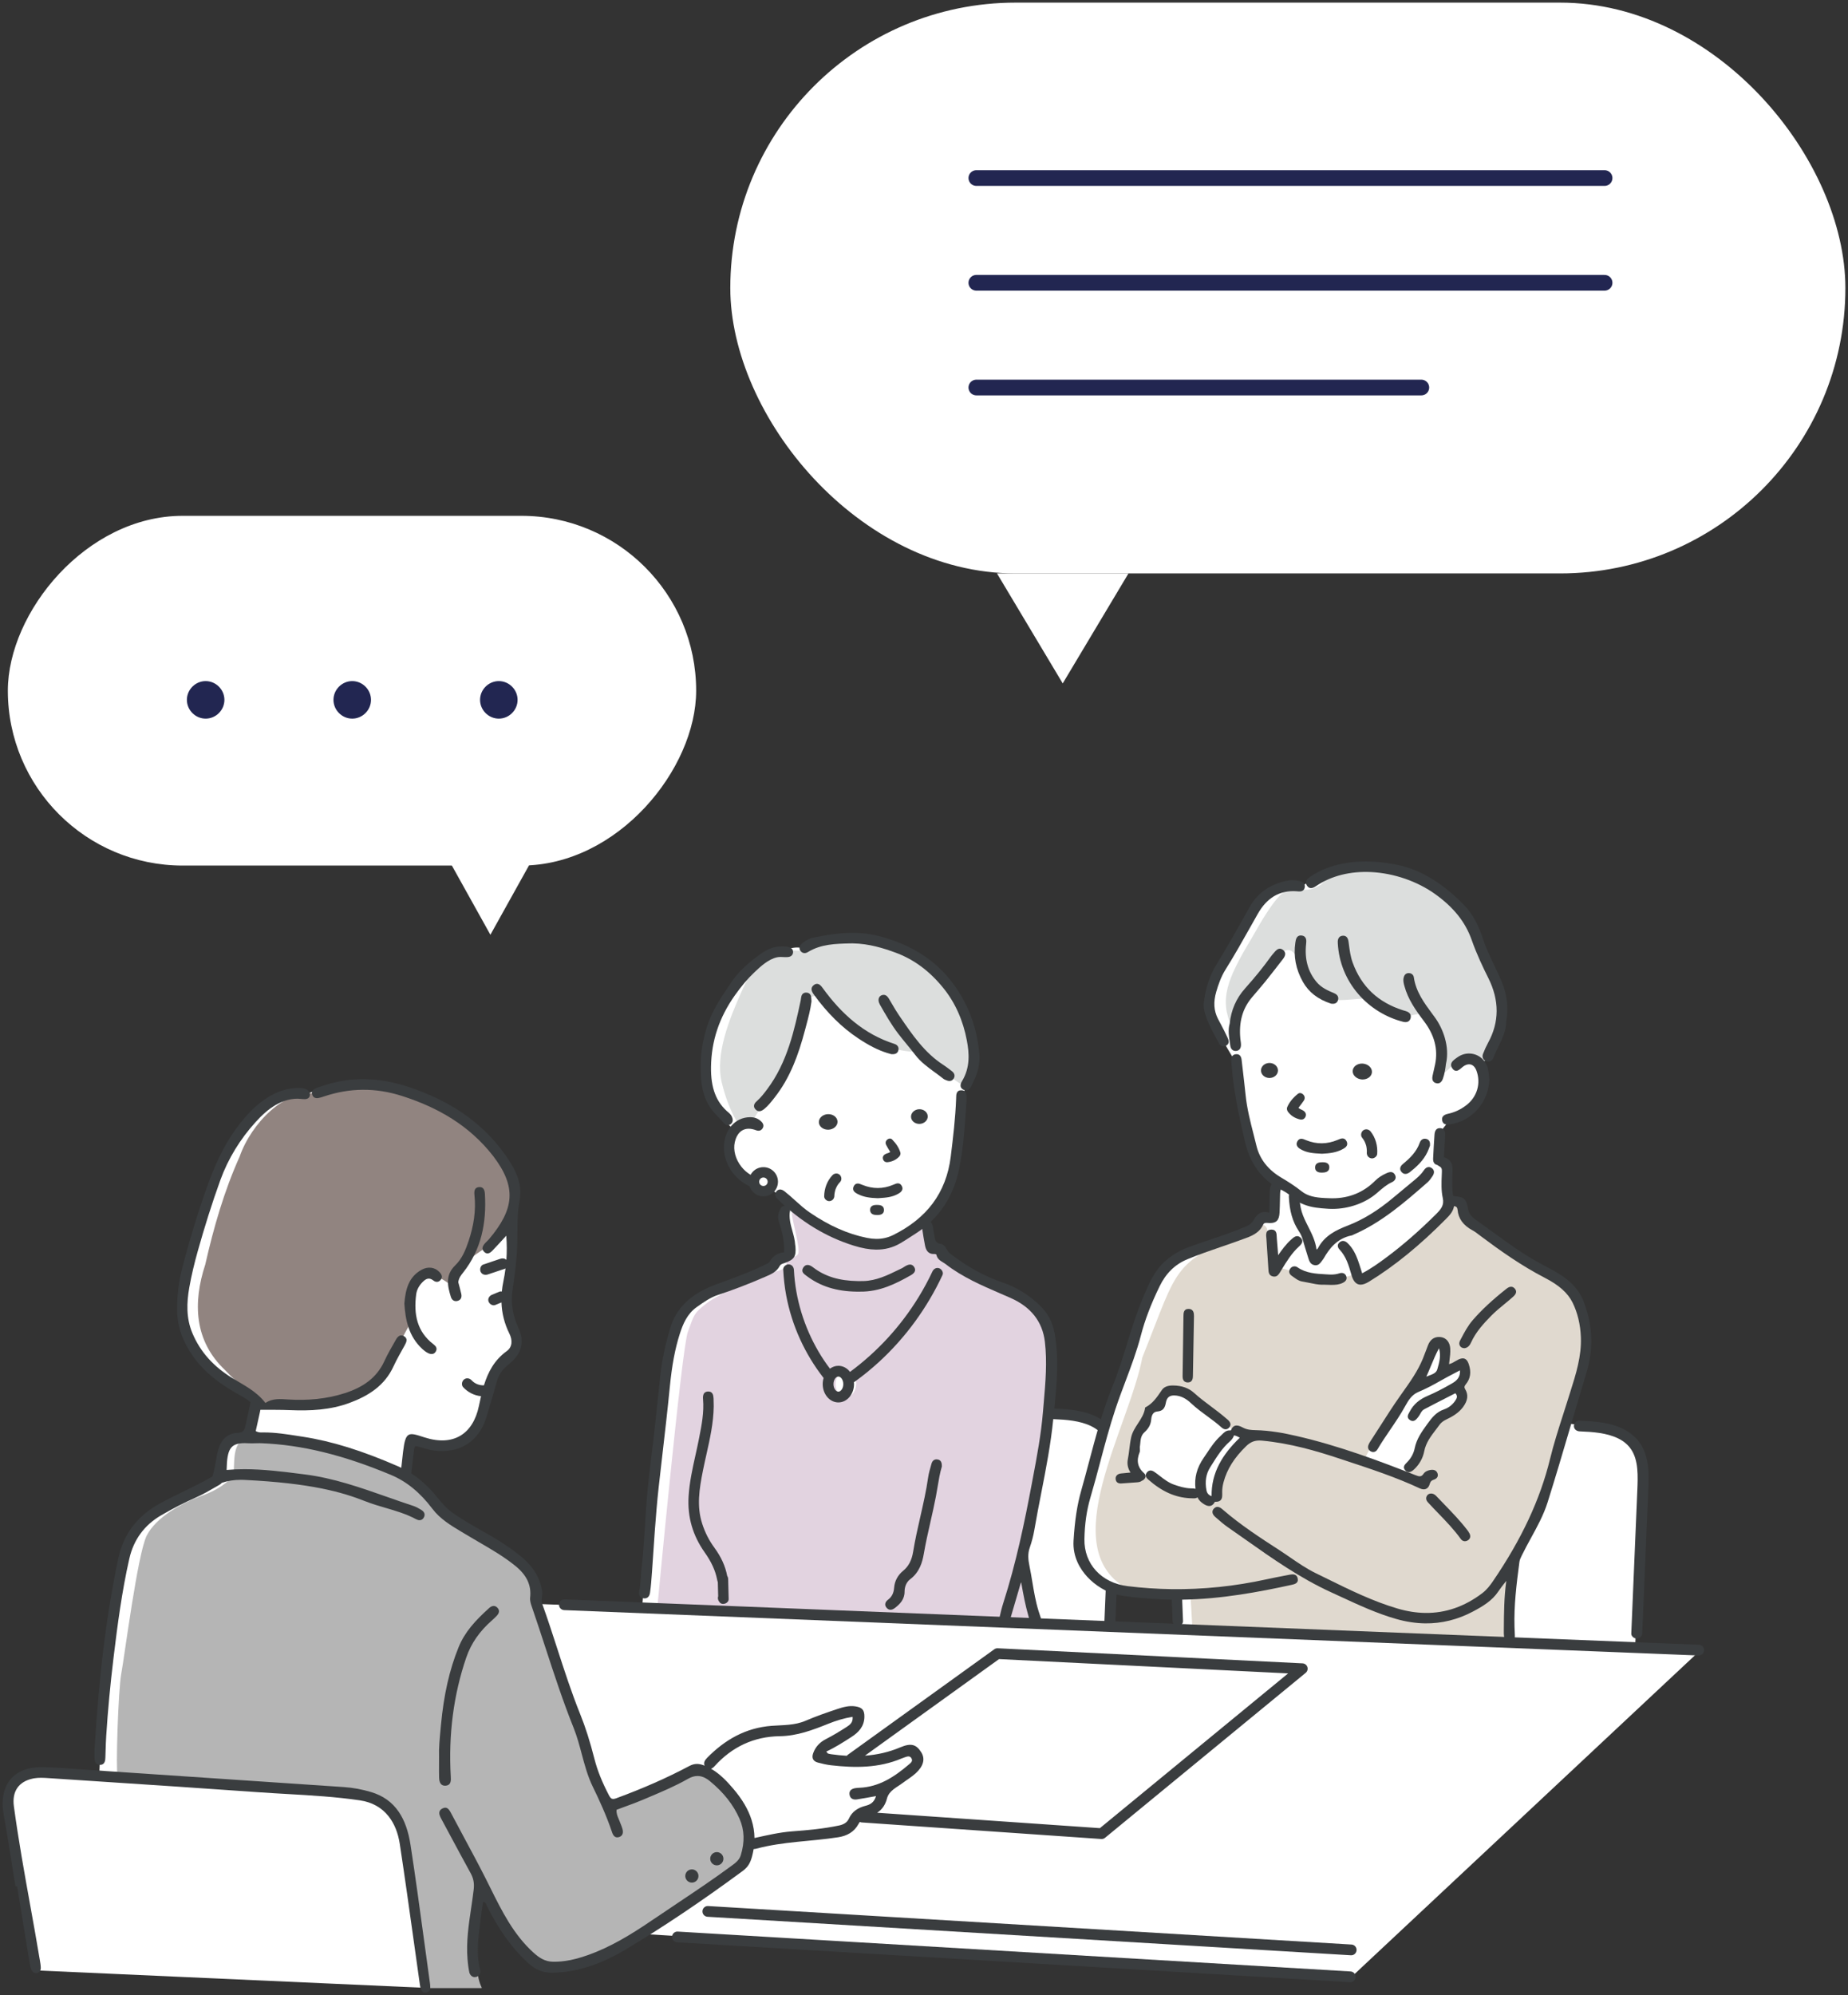 <svg width="353" height="381" viewBox="0 0 353 381" fill="none" xmlns="http://www.w3.org/2000/svg">
<rect x="0" y="0" width="353" height="381" fill="#333333" stroke="none"/>
<g clip-path="url(#clip0_152_4237)">
<path d="M312.339 314.614L313.731 281.923C313.731 281.923 313.929 275.315 309.972 273.862C306.015 272.408 298.694 271.747 298.694 271.747C298.694 271.747 304.036 257.804 302.915 253.377C301.794 248.95 301.224 245.499 296.122 243.597C291.02 241.695 279.974 232.628 279.974 232.628L279.041 229.389L276.601 229.191L276.425 222.187L274.623 220.857L274.899 216.075C274.899 216.075 275.061 214.389 276.425 214.124C277.788 213.86 285.703 210.103 282.866 203.424C282.866 203.424 285.24 201.041 286.163 197.869C287.087 194.697 287.463 189.635 284.492 185.116C281.522 180.597 281.613 176.327 279.568 174.279C277.524 172.23 273.039 166.482 267.697 166.217C262.356 165.953 259.192 163.844 252.925 167.01C246.657 170.176 248.243 169.323 248.243 169.323C248.243 169.323 245.115 168.53 242.491 170.38C239.868 172.23 237.337 178.376 235.206 181.68C233.075 184.983 230.04 188.486 230.7 191.988C231.359 195.49 235.976 202.713 235.976 202.713C235.976 202.713 237.764 216.798 239.582 220.807C241.399 224.816 243.562 225.359 243.562 225.359L243.296 232.23H240.87L239.075 234.797C239.075 234.797 234.524 236.989 229.842 238.641C225.16 240.293 222.379 240.227 219.482 248.024C216.586 255.821 211.103 272.804 211.103 272.804C211.103 272.804 210.453 271.416 206.496 270.689C202.539 269.962 200 270.02 200 270.02C200 270.02 201.945 256.813 200.098 253.509C198.252 250.205 197.197 248.355 192.778 246.372C188.36 244.39 180.105 239.83 180.105 239.83L177.478 236.394L176.885 232.826C176.885 232.826 180.512 229.059 181.831 224.698C183.15 220.336 183.545 209.235 183.545 209.235C183.545 209.235 185.26 206.729 185.985 204.414C186.711 202.098 185.919 193.309 181.435 188.684C176.95 184.059 171.344 178.178 161.452 179.103C161.452 179.103 157.495 178.574 153.736 181.218C153.736 181.218 152.218 180.359 149.514 181.614C146.811 182.869 144.691 182.713 140.15 188.619C135.608 194.524 130.85 207.81 140.216 215.725C140.216 215.725 136.621 223.23 143.767 225.659C143.767 225.659 144.613 228.815 147.365 227.073L150.587 229.831C150.587 229.831 149.564 229.887 149.605 232.017C149.646 234.148 150.877 239.699 150.877 239.699C150.877 239.699 140.449 245.903 134.112 247.5C134.112 247.5 130.6 248.806 129.043 253.522C127.486 258.239 123.43 296.878 123.43 296.878L122.656 307.034L102.538 306.281C102.538 306.281 102.931 302.369 101.423 300.433C99.915 298.498 93.648 294.154 87.333 290.471C81.019 286.788 81.679 283.413 77.862 282.103L78.852 275.41C78.852 275.41 82.81 276.826 85.684 276.165C88.558 275.505 91.53 274.993 92.683 268.427C93.836 261.859 95.293 260.443 96.708 259.358C98.124 258.271 99.726 257.233 98.972 255.816C98.218 254.4 96.094 249.773 96.708 246.232C97.323 242.691 98.924 237.12 97.464 233.201C97.464 233.201 99.302 229.754 97.982 225.741C96.662 221.727 91.574 214.645 86.72 212.615C81.867 210.584 72.111 203.64 58.188 209.025C58.188 209.025 51.859 208.079 47.349 213.824C42.839 219.57 38.946 231.116 37.373 235.565C35.8 240.014 33.282 251.4 36.394 256.48C39.506 261.56 48.841 267.691 48.841 267.691L47.722 274.355C47.722 274.355 44.296 273.927 43.317 275.539C42.337 277.15 41.639 282.103 41.639 282.103C41.639 282.103 28.457 288.221 25.869 292.144C23.282 296.068 20.59 314.811 20.03 320.031C19.471 325.25 18.946 339.229 18.946 339.229L6.121 338.641C6.121 338.641 2.553 339.136 1.675 341.941C0.796 344.745 6.779 376.255 6.779 376.255L81.31 379.595H91.968C91.968 379.595 89.881 374.949 89.944 372.528C90.006 370.107 92.277 360.297 92.277 360.297C92.277 360.297 97.234 370.272 99.96 372.858C102.686 375.445 105.454 376.852 111.981 374.68C118.508 372.507 122.742 369.299 122.742 369.299L258.104 377.556L324.822 315.1L312.336 314.614H312.339ZM211.929 310.441L212.298 303.084C217.242 305.19 224.889 304.207 224.889 304.207L225.166 311.129L211.929 310.441Z" fill="white"/>
<path d="M134.423 338.335L136.439 335.737C136.439 335.737 138.916 332.447 144.159 331.292C149.402 330.138 152.801 330.6 155.739 329.156C158.677 327.713 163.517 326.847 163.517 326.847C163.517 326.847 165.879 327.077 163.69 329.329C161.5 331.58 155.739 333.485 156.488 334.698C157.237 335.91 163.862 336.718 163.862 336.718C163.862 336.718 171.352 336.718 173.771 334.351C173.771 334.351 176.652 334.581 175.5 336.429C174.348 338.276 168.644 341.739 168.644 341.739C168.644 341.739 169.162 343.817 167.953 344.741C166.743 345.664 163.862 346.299 163.286 347.454C162.71 348.608 162.998 349.07 160.578 349.59C158.159 350.11 142.776 352.303 142.776 352.303C142.776 352.303 142.027 340.932 134.423 338.334V338.335Z" fill="white"/>
<path d="M97.131 233.729L89.239 239.925L86.701 243.624L82.824 243.301C82.824 243.301 78.671 241.636 78.624 246.307C78.578 250.977 78.255 251.948 78.255 251.948C78.255 251.948 76.454 256.063 75.117 258.052C73.778 260.04 72.717 264.341 67.04 266.515C61.364 268.688 52.78 268.411 52.78 268.411L49.779 268.503L48.58 268.179L47.656 274.052C47.656 274.052 71.701 276.873 77.239 281.451L78.3 275.115C78.3 275.115 82.546 277.473 86.33 276.041C90.114 274.607 90.899 274.191 92.283 269.705C93.668 265.22 93.345 261.937 95.93 259.948C98.514 257.96 99.391 257.914 98.699 255.879C98.007 253.844 96.438 250.607 96.992 247.786C97.546 244.966 98.561 236.364 97.13 233.728L97.131 233.729Z" fill="white"/>
<path d="M49.828 274.382C43.955 273.981 44.97 278 44.577 281.794C44.577 281.794 42.885 284.051 38.726 285.554C34.567 287.056 29.777 289.791 28.032 293.221C26.287 296.649 23.762 316.451 23.168 319.572C22.574 322.692 22.091 338.295 22.463 338.873C22.834 339.451 68.543 342.494 68.543 342.494C68.543 342.494 75.394 343.239 76.582 349.249C77.77 355.258 80.992 379.594 80.992 379.594H92.041C90.194 376.343 90.622 363.109 91.514 360.404C95.435 363.403 98.205 377.381 108.014 375.433C119.258 372.972 135.399 362.651 142.127 356.108C142.72 354.026 143.744 353.579 143.261 350.381C143.07 347.159 137.461 336.147 130.887 338.488C129.03 339.412 117.445 344.883 116.517 344.768C115.589 344.653 114.734 342.264 114.734 342.148C112.718 335.768 104.19 312.027 102.63 305.858C102.63 305.858 103.67 305.819 102.741 303.045C100.639 294.983 90.866 295.626 85.383 289.527C82.376 285.944 79.96 283.258 77.862 282.102C75.764 280.947 68.097 277.31 63.975 276.115C59.854 274.921 49.828 274.382 49.828 274.382Z" fill="#B5B5B5"/>
<path d="M88.347 241.649C91.186 238.924 92.438 238.865 95.32 236.196C106.782 222.931 81.961 205.305 70.139 206.955C65.891 207.973 62.663 209.349 60.227 208.81C54.519 207.958 48.023 214.41 45.771 220.869C42.801 227.467 40.806 234.431 39.209 241.47C36.813 248.785 37.098 256.061 42.986 261.625C44.221 262.942 45.565 264.157 46.937 265.328C48.021 266.254 49.899 267.1 50.337 268.546C50.516 269.136 61.413 268.046 62.4 267.897C73.758 266.899 75.173 257.458 78.521 252.553C77.969 248.377 78.152 238.982 86.551 245.725C86.749 244.948 87.793 242.271 88.347 241.649Z" fill="#918480"/>
<path d="M82.085 378.39C82.074 378.313 82.062 378.237 82.052 378.16C81.707 375.676 81.366 373.168 81.036 370.742L81.028 370.684C80.208 364.658 79.362 358.426 78.419 352.309C78.016 349.694 77.29 347.638 76.201 346.027C74.925 344.14 73.178 342.888 70.861 342.198C69.144 341.686 67.413 341.369 65.714 341.253C49.165 340.127 32.533 339.013 17.025 337.978C16.218 337.925 15.387 337.861 14.652 337.806L14.636 337.805C12.401 337.636 10.091 337.463 7.822 337.452H7.765C7.188 337.452 6.63 337.495 6.108 337.581C4.161 337.9 2.622 338.817 1.66 340.233C0.577 341.827 0.244 343.99 0.697 346.49C1.278 349.7 1.799 352.972 2.302 356.137L2.307 356.174C2.514 357.475 2.728 358.82 2.947 360.167L2.957 360.23L3.265 360.179L3.812 363.532C4.42 367.253 5.047 371.102 5.673 374.891C5.743 375.316 5.826 375.763 6.004 376.149C6.194 376.563 6.494 376.791 6.851 376.791C6.898 376.791 6.947 376.787 6.996 376.779C7.019 376.775 7.042 376.771 7.065 376.766C7.528 376.657 7.799 376.283 7.788 375.765C7.779 375.286 7.695 374.791 7.613 374.312C7.613 374.312 7.585 374.151 7.573 374.078C7.004 370.661 6.38 367.196 5.775 363.846L5.772 363.829C4.659 357.647 3.507 351.254 2.651 344.916C2.268 342.082 3.555 340.204 6.277 339.627C6.366 339.608 6.459 339.591 6.552 339.575C6.943 339.511 7.366 339.48 7.845 339.48C8.358 339.48 8.872 339.516 9.368 339.55L9.668 339.57C12.577 339.762 15.486 339.953 18.395 340.144L18.441 340.148C28.571 340.812 39.045 341.499 49.386 342.238C51.218 342.369 53.074 342.475 54.867 342.578H54.885C59.432 342.839 64.134 343.109 68.743 343.788C71.053 344.128 72.899 345.153 74.228 346.834C75.324 348.219 76.044 350.001 76.368 352.133C77.319 358.387 78.21 364.76 79.072 370.924L79.079 370.981C79.444 373.592 79.822 376.291 80.201 378.96C80.248 379.288 80.305 379.546 80.381 379.769C80.548 380.26 80.829 380.499 81.241 380.499C81.282 380.499 81.326 380.497 81.368 380.491C81.389 380.489 81.409 380.486 81.429 380.483C81.923 380.401 82.186 380.056 82.191 379.483C82.193 379.13 82.139 378.764 82.088 378.41L82.084 378.389L82.085 378.39Z" fill="#3A3D3F"/>
<path d="M84.995 340.991C85.042 340.991 85.092 340.989 85.143 340.984C86.203 340.888 86.147 339.943 86.107 339.254C85.641 331.243 86.637 323.589 89.067 316.504C89.992 313.809 91.618 311.473 94.039 309.363C94.305 309.131 94.581 308.865 94.882 308.55C95.409 308.002 95.454 307.467 95.013 307.005C94.8 306.781 94.562 306.668 94.302 306.668C94.025 306.668 93.731 306.801 93.453 307.051C90.79 309.449 88.774 311.643 87.591 314.565C85.837 318.895 84.767 323.63 84.225 329.466C84.204 329.688 84.183 329.91 84.163 330.132C83.981 332.056 83.81 333.873 83.87 335.415C83.87 335.924 83.867 336.394 83.865 336.837C83.86 337.798 83.855 338.628 83.878 339.458C83.906 340.475 84.282 340.99 84.996 340.99L84.995 340.991Z" fill="#3A3D3F"/>
<path d="M132.449 359.463C133.127 359.303 133.547 358.622 133.387 357.943C133.227 357.264 132.548 356.843 131.87 357.003C131.192 357.163 130.772 357.844 130.932 358.524C131.092 359.203 131.771 359.624 132.449 359.463Z" fill="#3A3D3F"/>
<path d="M138.187 354.936C138.187 354.238 137.622 353.672 136.925 353.672C136.229 353.672 135.664 354.238 135.664 354.936C135.664 355.634 136.229 356.2 136.925 356.2C137.622 356.2 138.187 355.634 138.187 354.936Z" fill="#3A3D3F"/>
<path d="M249.73 318.33C249.598 317.927 249.23 317.648 248.808 317.627L190.575 314.747C190.344 314.736 190.115 314.803 189.927 314.939L161.971 335.068C161.887 335.129 161.815 335.2 161.755 335.278C160.766 335.223 159.773 335.121 158.775 334.981C158.563 334.951 158.353 334.903 158.149 334.839C158.085 334.82 158.045 334.721 157.839 334.467C159.539 333.683 161.067 332.694 162.601 331.712C164.001 330.818 165.066 329.693 165.115 327.897C165.152 326.556 164.706 326.033 163.358 325.837C162.162 325.662 161.029 325.987 159.934 326.351C157.895 327.03 155.856 327.737 153.883 328.588C151.788 329.492 149.569 329.393 147.4 329.557C142.432 329.934 138.473 332.211 135.071 335.669C134.626 336.121 134.328 336.638 134.6 337.167C134.5 337.129 134.4 337.09 134.299 337.054C133.88 336.907 133.498 336.835 133.134 336.835C132.651 336.835 132.173 336.964 131.674 337.229C127.415 339.491 122.838 341.509 117.683 343.401C117.461 343.483 117.282 343.522 117.133 343.522C116.807 343.522 116.591 343.34 116.335 342.85C114.991 340.276 114.106 338.059 113.549 335.873C112.703 332.547 111.838 329.83 110.827 327.325C109.174 323.229 107.792 318.963 106.456 314.838C105.547 312.032 104.608 309.13 103.591 306.308C103.415 305.82 103.474 305.367 103.531 304.93C103.573 304.607 103.616 304.273 103.567 303.925C102.984 299.786 100.123 297.494 96.99 295.321C95.327 294.168 93.544 293.154 91.82 292.172C90.003 291.137 88.124 290.067 86.381 288.833C85.243 288.027 84.38 286.977 83.546 285.962C83.097 285.415 82.632 284.85 82.13 284.329C80.287 282.42 78.274 280.981 76.148 280.051C69.195 277.014 63.38 275.203 57.85 274.353C57.538 274.306 57.227 274.257 56.916 274.208C54.797 273.876 52.607 273.532 50.415 273.532H50.391C50.32 273.532 50.247 273.533 50.175 273.535C50.099 273.536 50.023 273.538 49.947 273.538H49.946C49.597 273.538 49.223 273.505 48.847 273.267C48.922 272.932 48.998 272.596 49.074 272.26C49.266 271.41 49.464 270.532 49.649 269.662C49.753 269.171 49.857 268.647 49.885 268.117C49.91 267.654 49.818 267.303 49.61 267.074C49.444 266.89 49.206 266.79 48.903 266.776C48.883 266.776 48.863 266.775 48.844 266.775C48.149 266.775 47.939 267.351 47.825 267.915C47.592 269.071 47.334 270.24 47.084 271.373C47.012 271.703 46.939 272.031 46.867 272.36C46.708 273.086 46.403 273.577 45.436 273.611C43.607 273.674 42.337 274.716 41.764 276.625C41.739 276.708 41.713 276.792 41.687 276.876C41.572 277.247 41.453 277.63 41.411 278.016C41.369 278.414 41.3 278.784 41.207 279.133C41.145 279.551 41.068 279.966 40.977 280.378C40.861 280.912 40.722 281.439 40.566 281.96C38.79 282.995 36.917 283.906 35.102 284.787C33.575 285.528 31.997 286.294 30.483 287.131C26.237 289.479 23.596 292.955 22.631 297.465C20.369 308.045 18.96 319.298 18.065 333.952V334.345C18.064 334.714 18.063 335.154 18.065 335.595C18.066 336.041 18.071 336.97 19.036 337.01C19.059 337.011 19.081 337.012 19.103 337.012C20.077 337.012 20.111 336.087 20.129 335.589C20.144 335.18 20.156 334.771 20.169 334.359C20.198 333.41 20.228 332.429 20.29 331.468C20.6 326.621 21.062 321.697 21.704 316.413C22.441 310.336 23.28 303.881 24.703 297.636C25.528 294.015 27.565 291.235 30.757 289.372C33.022 288.051 35.184 286.942 37.366 285.98C38.679 285.401 39.946 284.67 41.172 283.962C41.42 283.819 41.668 283.676 41.916 283.534C42.106 283.426 42.259 283.295 42.371 283.153C43.489 282.773 44.693 282.582 45.995 282.582C46.217 282.582 46.445 282.587 46.672 282.598C59.467 283.221 65.354 284.932 69.809 286.687C71.068 287.183 72.388 287.57 73.664 287.943C75.612 288.513 77.627 289.103 79.462 290.094C79.705 290.225 79.937 290.291 80.149 290.291C80.503 290.291 80.788 290.102 80.974 289.744C81.265 289.184 81.066 288.667 80.414 288.286L80.323 288.233C79.906 287.989 79.474 287.737 79.016 287.587C77.334 287.037 75.634 286.439 73.991 285.861C68.936 284.082 63.709 282.243 58.239 281.551L57.638 281.476C54.059 281.022 50.358 280.552 46.689 280.552C45.497 280.552 44.384 280.599 43.288 280.697C43.331 278.566 43.538 277.397 44 276.67C44.488 275.902 45.307 275.575 46.737 275.575C46.969 275.575 47.227 275.583 47.502 275.601C47.675 275.612 47.859 275.616 48.066 275.616C48.317 275.616 48.573 275.609 48.821 275.601C49.067 275.594 49.323 275.586 49.573 275.586C49.716 275.586 49.845 275.589 49.968 275.594C57.687 275.906 65.53 277.825 74.653 281.632C77.646 282.881 80.245 285.002 82.597 288.116C84.072 290.069 86.145 291.307 88.149 292.505C88.418 292.665 88.686 292.825 88.953 292.987C89.788 293.494 90.647 293.992 91.477 294.474C93.839 295.845 96.282 297.262 98.45 299.026C100.628 300.798 101.523 302.712 101.267 305.048C101.196 305.698 101.411 306.313 101.619 306.909C101.64 306.969 101.66 307.029 101.682 307.089C102.544 309.593 103.38 312.151 104.188 314.625C105.841 319.685 107.551 324.917 109.571 329.947C110.22 331.562 110.677 333.272 111.119 334.927C111.679 337.024 112.258 339.191 113.233 341.186C114.369 343.514 115.815 346.607 116.922 349.903C117.137 350.545 117.459 350.857 117.904 350.857C117.992 350.857 118.088 350.844 118.185 350.819C118.853 350.646 119.122 350.099 118.922 349.317C118.83 348.956 118.686 348.604 118.546 348.264C118.475 348.09 118.401 347.91 118.336 347.731C118.279 347.577 118.213 347.422 118.149 347.273C117.932 346.764 117.706 346.239 117.783 345.585C118.385 345.353 119.005 345.127 119.604 344.909C120.621 344.539 121.674 344.156 122.691 343.722C123.131 343.534 123.573 343.348 124.014 343.161C126.485 342.117 129.042 341.036 131.407 339.683C132.049 339.316 132.647 339.138 133.238 339.138C134.032 339.138 134.791 339.457 135.625 340.14C138.245 342.292 140.09 344.636 141.265 347.309C142.203 349.445 142.281 351.721 141.503 354.271C141.211 355.228 140.408 355.805 139.63 356.364C139.53 356.436 139.43 356.508 139.332 356.58C136.191 358.889 132.897 361.092 129.712 363.222C128.368 364.12 126.979 365.049 125.62 365.974C121.833 368.549 118.091 371.002 113.954 372.702C109.843 374.39 107.451 374.607 105.826 374.607C105.776 374.607 105.724 374.607 105.673 374.607C104.043 374.589 102.918 373.778 101.946 372.904C98.106 369.45 95.847 364.901 93.664 360.5C93.374 359.918 93.075 359.315 92.776 358.723C91.453 356.1 90.037 353.47 88.668 350.926C87.856 349.418 87.017 347.859 86.207 346.318C85.913 345.759 85.612 345.189 85.049 345.189C84.886 345.189 84.706 345.238 84.513 345.337C84.217 345.488 84.029 345.688 83.953 345.93C83.822 346.352 84.035 346.839 84.285 347.302C84.817 348.29 85.348 349.278 85.878 350.266C87.19 352.71 88.546 355.236 89.906 357.708C90.44 358.68 90.619 359.627 90.487 360.778C90.347 361.996 90.164 363.23 89.987 364.424C89.519 367.573 89.036 370.829 89.304 374.102C89.393 375.191 89.51 376.021 89.682 376.793L89.689 376.823H89.72C89.871 377.25 90.257 377.545 90.667 377.545C91.078 377.545 91.428 377.347 91.645 377.001C91.852 376.672 91.776 376.378 91.687 376.037C91.676 375.995 91.665 375.953 91.654 375.909C91.141 373.842 91.245 371.623 91.433 369.532C91.484 368.971 92.17 363.567 92.283 363.157C92.735 363.223 92.855 363.535 92.97 363.837C93.002 363.919 93.032 363.997 93.067 364.069C95.267 368.505 97.82 372.032 100.873 374.853C102.206 376.084 103.692 376.707 105.291 376.707H105.352C109.949 376.662 114.563 375.22 119.457 372.3C126.562 368.06 133.897 363.142 141.879 357.264C142.955 356.471 143.361 355.6 143.666 354.452C143.787 353.996 143.883 353.544 143.956 353.096C144.138 353.09 144.327 353.057 144.513 353.006C149.625 351.636 154.927 351.645 160.116 350.836C161.783 350.575 163.15 349.841 163.971 348.329C164.056 348.174 164.143 348.033 164.238 347.904C164.354 347.962 164.484 347.998 164.622 348.008L210.363 351.17C210.387 351.172 210.411 351.173 210.433 351.173C210.67 351.173 210.899 351.09 211.083 350.94L249.405 319.443C249.733 319.174 249.861 318.731 249.728 318.328L249.73 318.33ZM162.128 347.317C161.792 348.058 161.082 348.42 160.277 348.589C157.318 349.21 154.312 349.487 151.307 349.711C148.862 349.894 146.497 350.46 144.119 350.979C144.106 349.812 143.919 348.663 143.558 347.516C142.934 345.536 141.797 343.596 140.081 341.584C138.927 340.23 137.58 338.76 135.826 337.758C136.069 337.667 136.3 337.48 136.505 337.253C139.832 333.57 144.002 331.609 148.935 331.538C152.274 331.49 155.25 330.358 158.248 329.152C159.717 328.562 161.218 328.102 162.858 327.837C162.979 328.964 162.288 329.406 161.676 329.8C160.41 330.614 159.119 331.398 157.78 332.083C156.598 332.689 155.777 333.549 155.331 334.781C155.005 335.682 155.299 336.323 156.227 336.572C157.058 336.795 157.904 336.994 158.756 337.091C163.334 337.613 167.87 337.632 172.223 335.791C172.421 335.708 172.624 335.633 172.829 335.566C173.282 335.416 173.777 335.212 174.099 335.75C174.431 336.308 173.97 336.635 173.62 336.933C170.861 339.28 167.92 341.248 164.12 341.388C163.863 341.397 163.603 341.417 163.349 341.462C162.685 341.58 162.174 341.909 162.27 342.655C162.372 343.445 162.957 343.719 163.69 343.609C164.828 343.439 165.958 343.218 167.335 342.976C166.967 344.22 166.194 344.605 165.364 344.818C163.908 345.192 162.777 345.886 162.129 347.317H162.128ZM210.099 349.097L167.548 346.155C168.457 345.574 169.105 344.691 169.424 343.443C169.816 341.911 171.317 341.308 172.45 340.452C173.271 339.832 174.168 339.308 174.931 338.606C176.397 337.258 176.762 335.877 175.982 334.622C175.033 333.095 174.028 332.792 171.961 333.669C169.749 334.607 167.498 335.094 165.216 335.258L190.831 316.814L246.055 319.546L210.099 349.097Z" fill="#3A3D3F"/>
<path d="M99.001 253.515C98.611 252.669 98.313 251.814 98.109 250.949C97.749 249.427 97.679 247.868 97.915 246.243C98.322 243.44 98.707 240.697 98.793 237.858C98.799 237.67 98.805 237.482 98.808 237.294C98.868 234.59 98.735 231.901 99.258 229.172C99.867 225.995 98.367 223.144 96.564 220.593C91.967 214.088 85.614 210.084 78.147 207.595C72.63 205.755 67.163 205.478 61.627 207.353C61.138 207.519 60.634 207.66 60.173 207.887C59.703 208.118 59.468 208.542 59.652 209.076C59.838 209.616 60.29 209.757 60.804 209.676C61.142 209.623 61.474 209.511 61.801 209.4C66.789 207.714 71.736 207.663 76.799 209.286C83.679 211.49 89.664 214.937 94.169 220.712C94.195 220.746 94.222 220.78 94.248 220.814C98.682 226.662 98.283 230.85 93.413 236.626C93.191 236.889 92.918 237.109 92.686 237.366C92.216 237.886 91.884 238.474 92.5 239.069C93.085 239.634 93.635 239.255 94.075 238.801C94.912 237.939 95.713 237.042 96.705 235.968C96.831 237.562 96.832 239.089 96.726 240.576C96.429 240.294 95.984 240.236 95.576 240.372C94.494 240.735 93.412 241.096 92.331 241.459C91.794 241.638 91.593 242.363 91.806 242.839C92.052 243.389 92.65 243.543 93.183 243.364C94.265 243.002 95.347 242.64 96.428 242.278C96.476 242.262 96.521 242.24 96.565 242.215C96.459 243.049 96.321 243.874 96.152 244.693C96.017 245.343 95.918 245.987 95.856 246.625C95.694 246.591 95.522 246.6 95.355 246.67C94.895 246.861 94.435 247.052 93.975 247.243C93.481 247.448 93.118 247.996 93.326 248.54C93.512 249.028 94.091 249.411 94.62 249.19C95.01 249.029 95.399 248.867 95.789 248.705C95.859 250.748 96.345 252.735 97.308 254.678C97.911 255.893 97.888 257.22 96.805 257.996C94.416 259.71 93.215 262.034 92.44 264.538C91.554 264.562 90.699 264.238 90.096 263.584C89.713 263.169 89.095 263.052 88.631 263.425C88.214 263.762 88.09 264.479 88.472 264.894C89.371 265.867 90.595 266.487 91.887 266.612C91.742 267.235 91.61 267.861 91.479 268.485C90.351 273.884 86.575 276.246 81.079 274.475C78.033 273.493 77.472 273.231 76.989 277.252C76.842 278.477 76.706 279.705 76.58 280.932C77.231 281.285 77.865 281.672 78.467 282.102C78.478 282.028 78.487 281.955 78.495 281.88C78.682 280.16 78.891 278.442 79.102 276.724C79.121 276.561 79.208 276.407 79.304 276.133C80.552 276.319 81.694 276.848 82.931 277C87.871 277.608 91.579 275.223 92.973 270.435C93.601 268.275 94.274 266.127 94.852 263.953C95.213 262.593 95.922 261.546 97.013 260.667C98.453 259.506 99.634 258.161 99.651 256.123C99.659 255.177 99.388 254.355 99.001 253.515Z" fill="#3A3D3F"/>
<path d="M77.197 255.168C76.454 254.709 75.956 255.233 75.621 255.824C74.853 257.177 74.058 258.525 73.411 259.937C71.902 263.23 69.16 264.971 65.894 266.022C62.363 267.158 58.728 267.471 55.026 267.237C53.579 267.145 52.075 266.979 50.701 267.905C48.968 265.637 46.551 264.499 44.322 263.122C40.922 261.022 38.294 258.279 36.736 254.54C35.549 251.694 35.644 248.761 36.16 245.847C36.575 243.506 37.135 241.193 37.778 238.905C39.054 234.357 40.487 229.772 42.096 225.331C43.581 221.236 45.912 217.46 48.843 214.248C49.975 213.009 51.209 211.84 52.66 210.999C54.11 210.159 55.8 209.662 57.467 209.841C58.006 209.898 58.645 209.991 59.008 209.587C59.363 209.191 59.189 208.514 58.775 208.178C58.362 207.843 57.798 207.771 57.267 207.757C56.324 207.734 55.382 207.85 54.47 208.09C50.457 209.15 47.323 212.432 44.974 215.704C42.604 219.004 40.918 222.785 39.573 226.569C37.746 231.712 36.157 236.928 34.792 242.212C34.117 244.824 33.822 247.502 33.838 250.191C33.858 253.402 34.981 256.278 36.81 258.9C39.098 262.178 42.224 264.422 45.658 266.33C46.818 266.975 48.001 267.648 48.799 268.789C49.008 269.089 49.331 269.205 49.702 269.209C51.606 269.222 53.511 269.193 55.411 269.273C59.274 269.434 63.086 269.254 66.761 267.894C70.391 266.552 73.492 264.593 75.183 260.884C75.81 259.509 76.594 258.206 77.315 256.875C77.642 256.272 77.943 255.631 77.196 255.169L77.197 255.168Z" fill="#3A3D3F"/>
<path d="M86.943 241.641C85.055 243.463 85.459 245.523 86.121 247.643C86.308 248.244 86.772 248.596 87.42 248.413C88.074 248.229 88.245 247.684 88.109 247.07C87.933 246.272 87.705 245.485 87.537 244.841C87.648 243.993 88.078 243.496 88.476 242.992C91.961 238.579 92.952 233.47 92.624 228C92.584 227.328 92.395 226.62 91.534 226.678C90.576 226.744 90.557 227.525 90.632 228.237C90.945 231.217 90.469 234.096 89.533 236.912C88.958 238.643 88.275 240.357 86.942 241.641H86.943Z" fill="#3A3D3F"/>
<path d="M80.648 244.892C81.257 244.255 81.894 243.813 82.775 244.515C83.223 244.871 83.767 244.897 84.167 244.412C84.616 243.866 84.367 243.362 83.948 242.914C83.083 241.986 81.761 241.779 80.494 242.49C78.111 243.828 77.457 246.116 77.239 248.925C77.434 251.987 78.043 255.177 80.666 257.591C81.011 257.909 81.399 258.21 81.82 258.406C82.368 258.662 82.959 258.644 83.276 258.019C83.559 257.459 83.26 257.049 82.799 256.698C79.6 254.259 79.016 250.895 79.496 247.175C79.61 246.295 80.036 245.532 80.648 244.891V244.892Z" fill="#3A3D3F"/>
<path d="M236.205 272.863L233.864 271.8L225.193 265.421C225.193 265.421 221.754 265.238 221.314 267.254C220.875 269.271 217.728 273.12 217.728 273.12C217.728 273.12 214.655 277.519 216.814 280.965L220.399 282.468C220.399 282.468 224.68 286.427 229.436 285.108C229.436 285.108 228.96 281.882 231.046 278.509C233.131 275.137 236.205 272.863 236.205 272.863H236.205Z" fill="white"/>
<path d="M274.769 256.366L273.745 256.989C273.745 256.989 271.11 263.808 269.83 265.2C268.55 266.594 260.097 278.692 260.097 278.692L268.183 281.918C268.183 281.918 268.769 281.515 269.903 279.792C271.038 278.069 272.574 271.726 274.806 270.847C277.038 269.967 279.892 269.014 279.526 266.924C279.161 264.835 280.075 264.175 280.038 262.232C280.002 260.289 279.453 260.179 279.453 260.179L275.758 262.268L276.123 257.393L274.77 256.367L274.769 256.366Z" fill="white"/>
<path d="M248.083 181.451C248.083 181.451 245.61 180.162 244.077 182.145C242.544 184.127 236.954 192.057 236.954 192.057C236.954 192.057 235.322 195.526 235.816 198.004C236.311 200.482 236.212 208.065 237.597 213.864C238.982 219.662 240.465 224.321 243.582 225.511C243.582 225.511 246.55 226.353 247.193 227.989C247.836 229.625 247.292 231.309 249.221 235.275C251.15 239.24 251.348 240.925 251.348 240.925C251.348 240.925 251.496 238.149 254.217 236.811C256.937 235.473 268.759 228.336 271.628 225.461C274.497 222.587 274.843 221.05 274.843 221.05L275.091 216.193L276.723 214.111C276.723 214.111 283.697 211.683 283.351 207.668C283.006 203.653 283.479 201.018 280.334 202.116C277.189 203.215 274.843 204.248 274.843 204.248C274.843 204.248 275.833 200.878 275.388 198.696C274.943 196.516 271.381 192.6 271.381 192.6L266.781 193.542C266.781 193.542 263.961 193.294 260.994 189.924C260.994 189.924 256.938 191.411 254.168 190.42C251.398 189.429 247.738 186.802 248.084 181.45L248.083 181.451Z" fill="white"/>
<path d="M296.309 243.437C289.796 239.625 282.016 235.655 280.557 233.656C279.098 231.656 280.005 230.335 278.913 229.844C277.822 229.354 276.726 228.711 276.472 230.409C276.217 232.107 274.084 233.041 273.137 234.173C271.601 235.006 260.194 247.848 258.768 243.301C257.422 243.876 255.068 244.345 252.536 244.368C249.898 243.62 247.259 242.872 244.621 242.124C244.153 241.872 243.689 241.612 243.229 241.345C242.846 239.197 242.464 237.051 242.081 234.904C241.977 234.317 241.57 233.823 240.922 233.857C240.674 233.87 240.409 233.994 240.207 234.181C223.533 241.373 225.468 241.102 218.209 259.209C215.626 272.739 201.555 295.269 215.067 303.233C215.069 303.233 227.398 304.525 227.398 304.525L227.761 310.768L288.777 313.882C283.346 294.853 316.612 256.131 296.309 243.436V243.437ZM237.287 275.583C235.608 277.047 233.874 278.985 233.173 281.216C232.338 284.042 232.815 288.83 229.059 285.093C225.642 286.586 222.14 283.021 219.322 281.909C214.804 281.414 215.975 274.738 218.467 272.439C218.9 270.914 220.047 268.376 221.766 267.909C221.609 266.092 223.494 265.831 225.238 265.677C229.061 267.493 232.721 270.184 235.692 273.305C235.692 273.305 235.711 273.303 235.743 273.298C235.9 273.499 236.124 273.65 236.386 273.718C237 273.876 237.613 274.036 238.226 274.195C238.057 274.562 237.738 275.03 237.287 275.583ZM274.593 271.221C271.802 272.827 272.457 275.36 270.786 277.924C269.277 280.998 267.889 282.233 264.214 280.554C260.298 279.201 259.822 279.305 262.701 275.2C264.993 271.337 268.498 267.914 271.032 264.222C272.327 262.15 272.246 259.871 273.245 257.647C273.709 256.482 275.566 255.698 275.941 257.363C276.268 258.748 275.484 260.881 275.492 262.291C276.172 261.897 277.678 261.335 278.329 260.893C280.533 260.111 279.946 263.178 279.109 264.423C278.959 264.74 279.058 265.786 278.872 266.081C280.568 268.487 276.476 270.408 274.593 271.222L274.593 271.221Z" fill="#E0D9CF"/>
<path d="M285.501 187.656C282.382 180.019 278.34 168.055 268.401 166.775C263.612 166.115 257.515 163.087 252.362 168.913C246.548 172.591 247.68 163.753 239.125 179.096C234.268 187.138 232.883 190.929 235.35 196.223C237.103 190.627 240.584 187.347 243.893 182.797C248.374 178.001 247.354 186.837 254.017 190.768C255.908 191.426 260.895 190.291 261.651 190.848C262.407 191.405 266.067 193.927 267.959 194.029C269.851 194.13 271.232 193.148 272.338 193.908C273.444 194.668 275.101 199.359 275.101 199.359L275.25 205.209C277.481 204.219 279.179 200.348 281.058 202.348C282.192 203.412 282.856 204.006 283.517 202.595C285.702 199.705 288.42 191.891 285.501 187.657V187.656Z" fill="#DCDEDD"/>
<path d="M314.846 280.501C314.702 278.822 314.311 277.411 313.648 276.188C313.013 275.016 311.986 273.983 310.679 273.201C307.901 271.539 304.282 271.394 301.64 271.288C301.629 271.288 301.619 271.288 301.608 271.288C301.367 271.288 301.131 271.396 300.946 271.593C300.743 271.808 300.63 272.094 300.645 272.36C300.674 272.904 301.125 273.301 301.741 273.326C304.255 273.427 306.891 273.612 309.053 274.655C310.172 275.195 311.011 275.91 311.619 276.842C312.234 277.783 312.601 278.974 312.742 280.483C312.871 281.861 312.812 283.268 312.754 284.629L311.603 311.927C311.593 312.146 311.683 312.365 311.855 312.545C312.063 312.763 312.371 312.898 312.657 312.898C312.673 312.898 312.688 312.898 312.703 312.896C313.262 312.868 313.67 312.429 313.696 311.829L314.844 284.599C314.903 283.255 314.962 281.865 314.846 280.501Z" fill="#3A3D3F"/>
<path d="M302.542 248.605C301.767 246.55 300.241 244.79 298.004 243.374C297.094 242.798 296.124 242.283 295.187 241.786C294.715 241.536 294.226 241.277 293.753 241.013C290.762 239.351 287.965 237.314 285.26 235.345C284.206 234.578 283.114 233.784 282.026 233.021C281.316 232.524 280.664 231.998 280.468 231.011C280.015 228.734 279.722 228.61 277.576 228.372C277.361 227.05 277.399 225.686 277.436 224.367V224.353C277.446 224 277.457 223.635 277.461 223.273C277.478 222.128 276.989 221.405 275.924 221.002C275.67 220.906 275.469 220.86 275.291 220.858C274.954 220.853 274.695 221.003 274.497 221.315C274.336 221.57 274.287 221.836 274.357 222.082C274.431 222.34 274.635 222.563 274.932 222.71C275.417 222.949 275.441 223.307 275.424 223.787C275.418 223.954 275.411 224.12 275.404 224.288L275.4 224.378C275.341 225.831 275.278 227.334 275.597 228.779C275.898 230.147 275.235 230.934 274.266 231.895C271.055 235.081 267.994 237.748 264.907 240.047C263.411 241.162 261.925 242.238 260.196 243.145C260.121 242.91 260.05 242.679 259.978 242.449C259.782 241.821 259.598 241.226 259.381 240.638C259.006 239.617 258.438 238.319 257.361 237.332C257.105 237.096 256.825 236.97 256.553 236.966C256.309 236.963 256.077 237.055 255.866 237.241C255.663 237.419 255.555 237.625 255.544 237.852C255.532 238.106 255.646 238.367 255.874 238.607C257.142 239.944 257.638 241.667 258.118 243.334L258.16 243.482C258.512 244.703 259.073 245.302 259.873 245.314C260.336 245.32 260.878 245.129 261.529 244.728C266.399 241.735 271.191 237.831 276.178 232.794L276.187 232.784C276.865 232.1 277.565 231.392 277.75 230.315C278.189 230.369 278.384 230.576 278.423 231.025C278.571 232.71 279.502 233.99 281.271 234.939C281.705 235.171 282.112 235.483 282.505 235.785L282.513 235.791C282.62 235.873 282.728 235.955 282.835 236.035C286.544 238.807 290.602 241.694 295.131 244.031C297.817 245.417 299.489 246.916 300.394 248.749C301.343 250.673 301.875 252.886 301.974 255.326C302.123 258.955 301.021 262.43 299.956 265.79L299.942 265.832C299.806 266.262 299.67 266.691 299.537 267.12C299.226 268.124 298.899 269.142 298.582 270.128L298.572 270.156C297.692 272.897 296.783 275.731 296.091 278.574C294.212 286.301 290.643 293.944 285.182 301.936C284.697 302.646 284.032 303.544 283.183 304.193C279.812 306.773 276.13 308.053 272.239 307.999C270.542 307.976 268.772 307.697 266.979 307.171C262.26 305.787 257.811 303.597 253.51 301.479L253.498 301.473C252.795 301.127 252.068 300.77 251.346 300.418C249.603 299.571 247.99 298.462 246.427 297.389C245.754 296.926 245.056 296.447 244.357 295.994C240.891 293.753 236.963 291.213 233.538 288.238C233.262 287.998 232.93 287.752 232.569 287.747C232.324 287.743 232.094 287.85 231.888 288.065C231.683 288.278 231.586 288.511 231.597 288.756C231.612 289.066 231.797 289.378 232.15 289.683C232.271 289.787 232.392 289.892 232.513 289.998C233.142 290.547 233.793 291.113 234.493 291.598C235.621 292.38 236.762 293.184 237.866 293.962L237.881 293.974C243.028 297.605 248.349 301.359 254.271 304.058C254.932 304.359 255.616 304.676 256.223 304.957C259.573 306.506 263.036 308.108 266.69 309.15C268.562 309.684 270.419 309.967 272.211 309.993C275.368 310.037 278.438 309.28 281.335 307.743C283.226 306.74 285.025 305.688 286.231 303.86C286.563 303.358 286.945 302.87 287.352 302.352C287.47 302.202 287.59 302.048 287.714 301.889C287.717 301.936 287.717 301.973 287.713 302.004C287.304 304.992 287.282 308.042 287.26 310.992L287.257 311.431C287.254 311.742 287.251 312.064 287.292 312.381C287.388 313.127 287.729 313.509 288.306 313.517C288.367 313.517 288.432 313.514 288.498 313.506C289.429 313.393 289.379 312.508 289.361 312.218C289.335 311.755 289.313 311.255 289.296 310.642C289.179 306.63 289.653 302.659 290.236 298.254C290.29 297.847 290.464 297.488 290.65 297.107L290.692 297.021C291.24 295.892 291.857 294.764 292.455 293.672C293.638 291.514 294.861 289.284 295.615 286.891C297.166 281.97 298.647 276.941 300.081 272.072L300.084 272.061C301.039 268.818 302.026 265.466 303.028 262.171C304.416 257.601 304.255 253.163 302.538 248.605H302.542Z" fill="#3A3D3F"/>
<path d="M246.928 300.636C246.682 300.633 246.419 300.683 246.187 300.728C245.906 300.783 245.624 300.837 245.342 300.892C244.22 301.108 243.062 301.331 241.925 301.581C235.877 302.909 229.766 303.539 223.76 303.456C220.991 303.417 218.184 303.226 215.417 302.888C210.384 302.273 207.058 298.66 207.143 293.897C207.194 290.995 207.573 288.386 208.3 285.923C208.963 283.678 209.574 281.377 210.167 279.145C211.044 275.845 211.951 272.432 213.045 269.132C213.64 267.34 214.315 265.546 214.969 263.811C216.041 260.963 217.149 258.019 217.929 255.01C218.686 252.09 219.853 249.026 221.497 245.642C222.715 243.134 224.451 241.441 226.802 240.464C228.903 239.592 231.092 238.839 233.212 238.11C234.412 237.698 235.652 237.272 236.869 236.826C237.041 236.763 237.214 236.702 237.387 236.64L237.395 236.637C238.929 236.095 240.515 235.533 241.298 233.835C241.405 233.601 241.586 233.507 241.919 233.512C241.98 233.513 242.048 233.516 242.125 233.524C242.277 233.538 242.421 233.546 242.552 233.548C243.818 233.565 244.341 233.006 244.417 231.55C244.461 230.729 244.479 229.893 244.496 229.083V229.054C244.506 228.654 244.514 228.253 244.526 227.852C244.542 227.31 244.693 226.887 244.987 226.558L245.116 226.415L244.953 226.309C244.474 225.996 244.001 225.667 243.563 225.359L243.434 225.269L243.333 225.389C242.81 226.012 242.534 226.783 242.516 227.678C242.497 228.57 242.486 229.496 242.475 230.392C242.475 230.392 242.465 231.15 242.459 231.563C242.17 231.476 241.895 231.43 241.643 231.427C240.532 231.411 239.934 232.174 239.453 233C239.141 233.535 238.73 233.891 238.12 234.154C235.757 235.17 233.279 236.008 230.88 236.819C229.618 237.246 228.313 237.687 227.036 238.15C225.368 238.756 223.84 239.679 222.494 240.894C220.504 242.691 219.492 245.076 218.513 247.382L218.508 247.395C218.508 247.395 218.375 247.706 218.325 247.825C217.108 250.677 216.185 253.675 215.292 256.578C214.47 259.248 213.62 262.009 212.542 264.648C210.625 269.342 209.309 274.301 208.037 279.098L208.031 279.118C207.553 280.918 207.059 282.781 206.541 284.6C205.757 287.352 205.301 290.315 205.067 294.208C204.877 297.347 206.377 299.68 207.668 301.084C209.208 302.76 211.314 304.031 213.301 304.488C215.305 304.948 217.385 305.099 219.398 305.245C219.673 305.264 219.949 305.285 220.224 305.305C221.402 305.395 222.615 305.448 223.829 305.467C223.88 306.805 223.932 308.144 223.983 309.482C224.004 310.024 224.349 310.501 224.928 310.532C225.431 310.558 225.996 310.125 225.976 309.586C225.923 308.213 225.87 306.84 225.818 305.468C233.297 305.357 240.512 303.996 246.664 302.649L246.68 302.646C247.27 302.517 248.076 302.34 247.884 301.425C247.775 300.902 247.462 300.644 246.929 300.637L246.928 300.636Z" fill="#3A3D3F"/>
<path d="M239.801 273.096C239.052 273.081 238.258 273.034 237.497 272.648L237.466 272.632C237.064 272.428 236.647 272.216 236.243 272.211C235.747 272.203 235.385 272.499 235.142 273.107C235.132 273.117 235.069 273.152 235.039 273.151C234.991 273.146 234.943 273.144 234.896 273.143C234.206 273.133 233.799 273.545 233.405 273.945C233.312 274.039 233.216 274.137 233.117 274.226C232.068 275.177 231.294 276.341 230.545 277.466L230.539 277.474C230.339 277.776 230.131 278.087 229.922 278.39C228.619 280.271 228.105 282.213 228.365 284.292C228.12 284.23 227.843 284.223 227.586 284.218C227.511 284.216 227.439 284.215 227.37 284.211C226.261 284.165 225.223 283.833 224.256 283.497C223.235 283.143 222.392 282.492 221.577 281.863C221.23 281.595 220.871 281.317 220.501 281.065C220.248 280.892 220.009 280.803 219.79 280.8C219.524 280.796 219.287 280.917 219.085 281.158C218.532 281.82 219.134 282.35 219.332 282.524C221.94 284.82 224.477 285.956 227.313 286.099H227.319H227.326C227.363 286.097 227.401 286.097 227.441 286.097C227.521 286.098 227.604 286.104 227.694 286.108C227.789 286.114 227.886 286.119 227.984 286.121C228.25 286.125 228.539 286.096 228.747 285.925C229.01 286.519 229.435 286.887 229.977 287.228C230.349 287.462 230.67 287.578 230.959 287.582C231.412 287.589 231.775 287.329 232.068 286.787C232.081 286.782 232.102 286.776 232.113 286.776C232.142 286.778 232.17 286.779 232.198 286.779C232.633 286.785 232.946 286.686 233.156 286.478C233.484 286.152 233.474 285.641 233.465 285.147C233.463 285.078 233.461 285.01 233.461 284.94C233.451 284.337 233.537 283.704 233.726 283.004C234.39 280.539 235.762 278.36 238.043 276.147C238.832 275.381 239.609 275.06 240.643 275.075C240.781 275.076 240.93 275.085 241.082 275.099C246.486 275.602 251.504 277.088 255.701 278.477C256.169 278.632 256.638 278.787 257.107 278.941C261.802 280.489 266.656 282.088 271.209 284.215C271.466 284.335 271.709 284.397 271.934 284.4C272.507 284.408 272.924 284.037 273.109 283.355C273.225 282.929 273.436 282.698 273.817 282.581C274.185 282.468 274.445 282.281 274.568 282.039C274.672 281.834 274.679 281.601 274.587 281.344C274.431 280.905 274.097 280.678 273.597 280.671C273.454 280.669 273.302 280.684 273.129 280.718C272.745 280.793 272.224 280.978 271.924 281.428C271.701 281.763 271.473 281.911 271.183 281.907C270.962 281.904 270.71 281.822 270.399 281.699C263.666 279.051 255.793 276.068 247.553 274.188C245.458 273.71 242.683 273.154 239.801 273.096H239.801ZM232.908 279.544C231.887 281.5 231.405 283.515 231.434 285.704C230.845 285.482 230.559 285.147 230.449 284.554C230.138 282.874 230.373 281.447 231.167 280.189C231.26 280.042 231.481 279.691 231.481 279.691C232.466 278.12 233.485 276.496 234.936 275.236C235.324 274.898 235.586 274.513 235.716 274.093C236.143 274.161 236.474 274.344 236.822 274.539C235.062 276.233 233.783 277.871 232.91 279.544H232.908Z" fill="#3A3D3F"/>
<path d="M248.812 236.608C249.134 237.738 249.487 238.879 249.83 239.983L249.894 240.188C250.079 240.786 250.289 241.463 251.11 241.593C251.173 241.604 251.236 241.609 251.296 241.61C251.901 241.619 252.221 241.173 252.503 240.781L252.511 240.771C252.546 240.723 252.581 240.675 252.616 240.627L252.665 240.562C252.737 240.469 252.811 240.371 252.873 240.262C253.861 238.528 255.359 236.468 258.194 235.914C258.287 235.896 258.365 235.855 258.442 235.815C258.47 235.801 258.497 235.786 258.527 235.773C263.924 233.428 268.311 229.594 272.555 225.885L272.665 225.789C273.053 225.45 273.346 225.017 273.63 224.597C274.053 223.973 274 223.409 273.483 223.05C273.298 222.92 273.11 222.854 272.924 222.852C272.573 222.847 272.254 223.06 271.976 223.486C271.493 224.225 270.839 224.798 270.156 225.368C269.623 225.812 269.064 226.274 268.57 226.68L268.564 226.686C267.812 227.306 267.036 227.946 266.271 228.592C263.275 231.119 260.391 232.897 257.453 234.028C255.348 234.839 252.995 235.911 251.732 238.395C251.712 238.433 251.647 238.486 251.545 238.57C251.526 238.587 251.504 238.604 251.48 238.624C251.275 236.976 250.567 235.575 249.882 234.219C249.391 233.248 248.928 232.33 248.633 231.327C248.356 230.39 248.266 229.402 248.179 228.446L248.159 228.228C248.154 228.169 248.146 228.11 248.135 228.053L248.117 227.96L248.027 227.927C247.624 227.778 247.219 227.602 246.791 227.385L246.697 227.338L246.612 227.4C246.374 227.574 246.237 227.874 246.205 228.291L246.204 228.313C246.199 228.379 246.193 228.449 246.196 228.522C246.314 231.222 246.908 233.293 248.065 235.04C248.429 235.588 248.667 236.087 248.815 236.61L248.812 236.608Z" fill="#3A3D3F"/>
<path d="M244.143 239.639C244.121 239.351 244.101 239.064 244.079 238.777V238.766C244.024 238.023 243.968 237.256 243.896 236.501C243.886 236.4 243.882 236.291 243.878 236.171C243.857 235.597 243.828 234.81 242.916 234.798C242.863 234.798 242.807 234.799 242.75 234.804C242.446 234.829 242.216 234.931 242.067 235.108C241.799 235.426 241.846 235.907 241.888 236.334C241.896 236.423 241.905 236.51 241.91 236.594C241.966 237.5 242.03 238.447 242.081 239.207V239.221C242.15 240.22 242.219 241.252 242.281 242.275L242.285 242.339C242.319 242.93 242.358 243.599 243.197 243.755C243.268 243.768 243.336 243.775 243.403 243.776C244.001 243.785 244.284 243.315 244.536 242.901L244.785 242.49C245.745 240.914 246.737 239.284 248.155 238.001C248.461 237.724 248.773 237.388 248.77 236.99C248.768 236.75 248.648 236.524 248.414 236.318C248.215 236.143 248.005 236.053 247.789 236.05C247.385 236.044 247.056 236.333 246.738 236.61L246.694 236.649C245.65 237.559 244.866 238.67 244.172 239.652L244.142 239.639L244.143 239.639Z" fill="#3A3D3F"/>
<path d="M279.7 257.445C279.724 257.445 279.749 257.445 279.784 257.443L279.794 257.442C280.481 257.332 280.81 256.784 281.019 256.319C281.925 254.317 283.427 252.698 284.888 251.213C285.654 250.433 286.516 249.728 287.348 249.046C287.927 248.571 288.525 248.08 289.09 247.566C289.68 247.029 289.761 246.517 289.33 246.043C289.132 245.826 288.905 245.714 288.655 245.711C288.38 245.707 288.094 245.831 287.753 246.101C285.045 248.243 282.998 250.149 281.309 252.099C280.382 253.17 279.725 254.418 279.09 255.625C279.09 255.625 278.947 255.896 278.887 256.01C278.705 256.354 278.699 256.716 278.873 257.004C279.04 257.279 279.34 257.439 279.701 257.443L279.7 257.445Z" fill="#3A3D3F"/>
<path d="M226.877 263.985C227.843 263.998 227.861 263.088 227.867 262.745C227.957 258.283 228.02 254.663 228.07 251.353C228.075 251.059 228.06 250.721 227.928 250.447C227.77 250.12 227.477 249.951 227.058 249.945C226.079 249.934 226.069 250.742 226.061 251.333C226.044 252.676 226.024 254.019 226.004 255.362L225.981 256.923L225.974 257.376C225.95 258.947 225.918 260.902 225.898 262.725C225.894 263.055 225.884 263.929 226.805 263.982C226.829 263.984 226.853 263.985 226.876 263.985H226.877Z" fill="#3A3D3F"/>
<path d="M275.831 287.214L275.825 287.208C275.353 286.721 274.865 286.216 274.389 285.714C274.163 285.476 273.875 285.228 273.449 285.201C273.428 285.2 273.409 285.2 273.389 285.199C273.018 285.193 272.73 285.347 272.558 285.643C272.317 286.058 272.391 286.481 272.776 286.902C273.416 287.601 274.084 288.293 274.731 288.962C276.224 290.508 277.769 292.106 279.039 293.883C279.232 294.153 279.504 294.304 279.804 294.308C280.012 294.311 280.228 294.242 280.427 294.107C280.85 293.822 280.956 293.368 280.72 292.863C280.598 292.602 280.428 292.373 280.235 292.121C278.891 290.374 277.335 288.768 275.83 287.214H275.831Z" fill="#3A3D3F"/>
<path d="M256.294 243.076C256.151 243.073 256.001 243.099 255.849 243.149C255.347 243.316 254.796 243.394 254.166 243.385C254.042 243.384 253.912 243.378 253.779 243.37C253.597 243.359 253.416 243.349 253.234 243.339L253.212 243.337C251.377 243.234 249.479 243.128 247.868 242.016C247.679 241.886 247.47 241.815 247.265 241.813C246.918 241.808 246.605 241.996 246.404 242.327C246.116 242.805 246.256 243.298 246.778 243.647C246.908 243.734 247.039 243.83 247.167 243.924C247.625 244.257 248.098 244.602 248.713 244.703C249.174 244.779 249.633 244.875 250.077 244.966C250.946 245.146 251.767 245.316 252.488 245.326C252.606 245.327 252.718 245.325 252.819 245.318C253.049 245.323 253.269 245.33 253.481 245.337C253.738 245.346 253.981 245.355 254.217 245.358C255.086 245.37 255.806 245.309 256.498 244.97C257.306 244.574 257.297 244.043 257.149 243.666C257 243.29 256.696 243.08 256.294 243.074V243.076Z" fill="#3A3D3F"/>
<path d="M277.023 257.497C276.943 256.295 276.257 255.464 275.231 255.328C275.117 255.313 275.003 255.304 274.895 255.302C273.913 255.289 273.18 255.833 272.776 256.876C272.651 257.199 272.528 257.529 272.408 257.848C272.209 258.381 272.002 258.934 271.782 259.469C270.812 261.819 269.391 263.821 267.886 265.94C267.724 266.167 267.563 266.395 267.401 266.624C266.116 268.443 264.893 270.36 263.71 272.214C263.077 273.205 262.423 274.23 261.767 275.228C261.647 275.409 261.499 275.651 261.402 275.911C261.204 276.447 261.366 276.9 261.848 277.153C262 277.233 262.152 277.275 262.301 277.276C262.631 277.281 262.924 277.096 263.124 276.758C263.872 275.489 264.716 274.249 265.532 273.05C266.535 271.577 267.571 270.053 268.444 268.459C269.02 267.406 269.684 266.336 270.903 265.82C272.247 265.251 273.617 264.555 275.345 263.563C276.144 263.104 276.96 262.679 277.825 262.228C278.169 262.049 278.52 261.866 278.88 261.676C278.984 263.044 278.15 263.715 277.4 264.149C275.619 265.181 274.125 265.943 272.7 266.55C271.092 267.235 270.016 268.171 269.313 269.494C269.279 269.559 269.242 269.623 269.206 269.687C268.955 270.132 268.641 270.685 269.289 271.142C269.481 271.277 269.67 271.347 269.851 271.349C270.302 271.355 270.616 270.953 270.892 270.598L270.945 270.531C271.077 270.362 271.185 270.172 271.288 269.989C271.485 269.64 271.671 269.311 272.01 269.131C273.479 268.354 274.978 267.589 276.428 266.849C276.954 266.581 277.479 266.313 278 266.046C278.497 266.594 278.29 267.005 277.97 267.483C277.454 268.25 276.699 268.835 275.843 269.129C274.375 269.634 273.556 270.651 272.637 271.927L272.6 271.979C271.564 273.418 270.587 274.778 270.227 276.569C270.033 277.539 269.525 278.475 268.795 279.207L268.766 279.236C268.347 279.656 267.825 280.179 268.477 280.814C268.675 281.005 268.889 281.105 269.115 281.108C269.507 281.114 269.862 280.828 270.157 280.548C271.13 279.626 271.801 278.422 272.045 277.157C272.366 275.501 273.298 274.282 274.285 272.991C274.513 272.694 274.747 272.386 274.971 272.077C275.271 271.662 275.681 271.341 276.261 271.065C277.369 270.539 278.617 269.843 279.477 268.671C280.393 267.42 280.517 266.338 279.868 265.264C279.668 264.934 279.699 264.696 279.985 264.352C280.88 263.277 281.07 262.022 280.565 260.513C280.311 259.754 279.95 259.397 279.427 259.39C279.169 259.386 278.868 259.471 278.509 259.647C278.323 259.737 278.143 259.846 277.97 259.95C277.614 260.164 277.246 260.384 276.79 260.488C276.814 260.287 276.84 260.087 276.864 259.893C276.971 259.069 277.071 258.29 277.018 257.495L277.023 257.497ZM274.55 261.486C274.355 262.164 273.683 262.414 272.972 262.677C272.799 262.742 272.622 262.808 272.449 262.88C272.765 262.194 273.055 261.495 273.337 260.816C273.801 259.7 274.28 258.547 274.869 257.46C275.307 258.857 274.923 260.19 274.55 261.486H274.55Z" fill="#3A3D3F"/>
<path d="M218.593 273.52C219.419 272.772 219.823 272.014 219.901 271.064C219.982 270.095 220.36 269.595 221.057 269.536C222.185 269.44 222.522 268.825 222.698 267.864C222.88 266.872 223.363 266.455 224.313 266.468C224.454 266.47 224.609 266.482 224.773 266.504C226.01 266.668 226.936 267.41 227.604 268.037C228.536 268.914 229.581 269.68 230.591 270.421C231.52 271.102 232.481 271.806 233.346 272.592C233.587 272.81 233.848 272.927 234.101 272.931C234.349 272.934 234.582 272.825 234.775 272.616C235.193 272.163 235.124 271.669 234.571 271.148C234.508 271.088 234.441 271.034 234.375 270.982C234.329 270.945 234.282 270.908 234.237 270.868C233.3 270.048 232.288 269.29 231.31 268.558C230.225 267.745 229.102 266.903 228.081 265.976C227.076 265.064 225.753 264.592 224.147 264.569C224.095 264.569 224.044 264.568 223.992 264.568C223.021 264.572 222.336 264.855 221.954 265.411L221.81 265.621C220.959 266.864 220.154 268.038 218.795 268.744L218.739 268.773L218.731 268.835C218.588 269.951 217.977 270.888 217.385 271.794C216.847 272.619 216.29 273.472 216.071 274.469C215.908 275.209 215.815 275.97 215.724 276.706C215.644 277.353 215.563 278.021 215.434 278.671C215.261 279.549 215.431 280.382 215.951 281.19C215.329 281.239 214.709 281.299 214.097 281.372C213.746 281.414 213.458 281.557 213.286 281.774C213.135 281.965 213.076 282.201 213.111 282.473C213.177 282.999 213.506 283.271 214.088 283.279C214.193 283.28 214.309 283.273 214.431 283.258L215.248 283.2C215.912 283.153 216.575 283.105 217.238 283.056C217.627 283.027 217.918 282.929 218.112 282.765C218.243 282.723 218.367 282.65 218.485 282.546C218.701 282.352 218.82 282.115 218.819 281.881C218.818 281.674 218.725 281.484 218.551 281.33C217.307 280.236 217.026 278.92 217.69 277.306C217.757 277.144 217.747 276.961 217.735 276.729C217.729 276.607 217.722 276.469 217.724 276.308C217.768 276.091 217.788 275.858 217.81 275.611C217.872 274.906 217.942 274.107 218.592 273.518L218.593 273.52Z" fill="#3A3D3F"/>
<path d="M265.705 223.811C265.688 223.811 265.669 223.81 265.651 223.81C265.447 223.81 265.218 223.867 264.95 223.984C263.988 224.408 263.278 224.869 262.716 225.435C260.485 227.68 257.727 228.82 254.516 228.82C254.349 228.82 254.179 228.816 254.011 228.81L253.905 228.806C253.624 228.796 253.333 228.786 253.047 228.771C251.251 228.681 249.81 228.427 248.622 227.48C247.293 226.421 245.907 225.562 244.726 224.862C242.202 223.365 240.612 221.32 240.001 218.784C239.822 218.044 239.631 217.297 239.447 216.575C238.833 214.175 238.2 211.698 237.941 209.187C237.764 207.47 237.561 205.743 237.366 204.074L237.328 203.755C237.274 203.292 237.22 202.829 237.167 202.366C237.088 201.687 236.784 201.329 236.262 201.303C236.242 201.303 236.221 201.302 236.2 201.302C236.174 201.302 236.147 201.303 236.12 201.304C235.5 201.34 235.192 201.738 235.205 202.486C235.212 202.897 235.251 203.312 235.29 203.713C235.306 203.879 235.322 204.041 235.335 204.204C235.703 208.632 236.732 213.412 237.788 217.918C238.795 222.211 240.952 225.181 244.381 226.999L244.51 227.068C245.294 227.482 246.104 227.911 246.724 228.555C247.433 229.291 248.276 229.69 249.081 230.012C250.557 230.603 252.132 230.712 253.397 230.8L253.447 230.803C253.582 230.812 253.715 230.822 253.847 230.831L253.888 230.833C254.096 230.844 254.309 230.849 254.52 230.849C257.629 230.849 260.781 229.738 262.949 227.877C263.034 227.804 263.12 227.73 263.205 227.656L263.255 227.613C264.054 226.921 264.88 226.206 265.873 225.751C266.113 225.641 266.426 225.439 266.548 225.101C266.63 224.875 266.609 224.633 266.489 224.38C266.317 224.021 266.053 223.83 265.705 223.812V223.811Z" fill="#3A3D3F"/>
<path d="M284.455 205.767V205.756C284.415 205.364 284.368 204.876 284.286 204.383C283.986 202.583 282.549 201.266 280.79 201.178C279.925 201.134 279.081 201.395 278.349 201.931C278.305 201.962 278.261 201.995 278.215 202.027L278.204 202.035C277.766 202.35 277.268 202.707 277.189 203.217C277.147 203.486 277.233 203.764 277.443 204.045C277.651 204.323 277.874 204.465 278.125 204.478C278.509 204.497 278.843 204.207 279.168 203.926C279.27 203.838 279.365 203.755 279.46 203.683C279.875 203.372 280.298 203.217 280.682 203.237C281.273 203.267 281.751 203.697 282.028 204.449C282.915 206.861 282.163 209.444 280.113 211.03C279.032 211.865 277.877 212.408 276.58 212.689C276.076 212.798 275.749 212.981 275.582 213.249C275.451 213.459 275.421 213.718 275.493 214.016C275.604 214.476 275.911 214.722 276.404 214.746C276.559 214.754 276.73 214.742 276.962 214.708C281.18 214.089 284.347 210.492 284.493 206.155V206.142L284.492 206.133C284.481 206.03 284.469 205.906 284.455 205.766L284.455 205.767Z" fill="#3A3D3F"/>
<path d="M272.441 217.478C272.364 217.459 272.287 217.448 272.213 217.444C271.753 217.421 271.373 217.706 271.196 218.207C270.578 219.959 269.32 221.166 268.052 222.21C267.811 222.408 267.082 223.009 267.7 223.776C267.9 224.024 268.139 224.157 268.411 224.17C268.7 224.185 269.009 224.064 269.328 223.811C270.553 222.843 271.91 221.623 272.696 219.922C272.834 219.622 272.949 219.312 273.042 219.061C273.079 218.962 273.112 218.871 273.144 218.793L273.152 218.768L273.154 218.75C273.19 218.289 273.156 217.656 272.441 217.478V217.478Z" fill="#3A3D3F"/>
<path d="M275.187 215.433C275.158 215.43 275.129 215.428 275.101 215.426C274.44 215.393 274.075 215.812 274.015 216.673C273.906 218.226 273.817 219.755 273.751 221.219C273.715 221.995 274.053 222.44 274.702 222.473C274.72 222.473 274.739 222.474 274.759 222.474C275.19 222.48 275.718 222.289 275.79 221.35C275.835 220.765 275.868 220.171 275.899 219.595C275.912 219.346 275.926 219.098 275.941 218.848V218.72C275.949 218.585 275.969 218.229 275.969 218.229C275.997 217.763 276.025 217.281 276.045 216.801C276.061 216.422 276.098 215.531 275.187 215.433Z" fill="#3A3D3F"/>
<path d="M286.836 187.42C286.4 186.383 285.908 185.354 285.432 184.356C284.652 182.72 283.844 181.029 283.27 179.274C282.345 176.442 281.211 174.405 279.701 172.864C275.675 168.752 271.675 166.272 267.475 165.279C265.751 164.873 264.001 164.622 262.272 164.535C258.972 164.369 254.213 164.734 250.285 167.415C249.889 167.685 249.067 168.246 249.67 169.14C249.862 169.423 250.101 169.574 250.383 169.588C250.739 169.606 251.095 169.4 251.397 169.196C254.276 167.249 257.922 166.327 261.938 166.529C266.269 166.747 270.719 168.281 274.147 170.74C277.7 173.288 279.919 176.078 281.128 179.519C282.086 182.245 283.323 184.82 284.294 186.759C286.428 191.022 286.414 195.18 284.251 199.12C283.92 199.721 283.606 200.408 283.289 201.22C283.056 201.816 283.251 202.344 283.797 202.595C283.95 202.666 284.105 202.705 284.256 202.713C284.706 202.736 285.077 202.478 285.248 202.022C285.521 201.298 285.869 200.584 286.206 199.894C286.955 198.358 287.731 196.769 287.733 194.962C288.176 192.372 287.883 189.905 286.838 187.419L286.836 187.42Z" fill="#3A3D3F"/>
<path d="M235.955 200.686C235.994 200.688 236.035 200.687 236.076 200.686C236.704 200.654 237.06 200.214 237.052 199.48C237.049 199.233 237.014 198.987 236.979 198.745C236.959 198.608 236.939 198.467 236.926 198.329C236.627 195.186 237.334 192.632 239.091 190.521C239.451 190.088 239.82 189.658 240.181 189.236C240.699 188.631 241.234 188.006 241.743 187.375C242.783 186.085 243.814 184.752 244.811 183.464L245.056 183.147C245.418 182.679 245.816 181.988 245.089 181.404C244.9 181.252 244.707 181.17 244.515 181.16C244.068 181.138 243.733 181.487 243.427 181.847C243.377 181.905 243.327 181.964 243.276 182.023C243.079 182.252 242.875 182.489 242.694 182.741C241.361 184.609 239.812 186.521 237.818 188.76C236.128 190.657 235.17 192.86 234.89 195.487C234.54 196.665 234.745 197.983 234.943 199.256C234.965 199.401 234.987 199.546 235.009 199.69C235.101 200.297 235.446 200.659 235.956 200.685L235.955 200.686Z" fill="#3A3D3F"/>
<path d="M273.883 204.357C273.8 204.712 273.715 205.078 273.641 205.442C273.446 206.395 273.903 206.726 274.319 206.836C274.401 206.858 274.482 206.871 274.56 206.875C275.039 206.899 275.395 206.599 275.617 205.984C275.956 205.046 276.093 204.071 276.204 203.158C276.972 199.804 275.609 196.365 274.077 194.266C273.911 194.04 273.745 193.815 273.575 193.585C272.042 191.51 270.457 189.364 270.069 186.64C270 186.161 269.649 185.848 269.152 185.823C269.137 185.823 269.123 185.821 269.108 185.821C268.742 185.815 268.273 185.969 268.113 186.736C267.996 187.293 268.139 187.818 268.264 188.282C268.96 190.849 270.423 192.917 271.99 194.984C274.011 197.65 274.713 200.34 274.139 203.208C274.062 203.593 273.971 203.98 273.883 204.359V204.357Z" fill="#3A3D3F"/>
<path d="M268.388 195.176C268.954 195.205 269.322 194.938 269.453 194.403C269.612 193.754 269.29 193.303 268.495 193.064C268.418 193.041 268.341 193.019 268.264 192.997C268.161 192.968 268.055 192.938 267.953 192.905C265.617 192.162 263.632 191.03 262.054 189.545C260.445 188.03 259.208 186.097 258.378 183.801C257.967 182.667 257.809 181.458 257.655 180.285C257.639 180.161 257.623 180.037 257.606 179.914C257.563 179.587 257.447 178.718 256.651 178.678C256.569 178.674 256.48 178.679 256.387 178.694C255.474 178.836 255.523 179.766 255.542 180.116C255.737 183.724 257.093 187.082 259.463 189.828C261.711 192.433 264.783 194.32 268.116 195.142C268.21 195.16 268.302 195.172 268.388 195.176V195.176Z" fill="#3A3D3F"/>
<path d="M248.662 178.647C248.618 178.641 248.573 178.636 248.531 178.635C247.643 178.59 247.517 179.436 247.433 179.996C247.047 182.59 247.531 185.11 248.872 187.487C249.989 189.467 251.743 190.827 254.233 191.647L254.25 191.651L254.26 191.653C254.348 191.666 254.43 191.676 254.508 191.679C255.053 191.707 255.409 191.486 255.567 191.024C255.771 190.422 255.513 189.938 254.839 189.657C253.575 189.132 252.367 188.574 251.491 187.526C249.836 185.546 249.179 183.171 249.487 180.265C249.549 179.676 249.643 178.785 248.664 178.647H248.662Z" fill="#3A3D3F"/>
<path d="M233.865 196.864C233.608 196.323 232.931 195.093 232.653 194.551C231.855 192.998 231.752 191.352 232.329 189.37C232.687 188.144 233.21 186.554 234.098 185.139C235.774 182.468 237.344 179.677 238.862 176.978C239.322 176.16 239.798 175.315 240.269 174.485C241.12 172.987 242.151 171.866 243.334 171.153C244.588 170.396 246.055 170.073 247.692 170.193C247.792 170.2 247.893 170.209 247.994 170.22C248.019 170.222 248.043 170.224 248.068 170.226C248.912 170.288 249.167 169.826 249.233 169.427C249.328 168.847 249.001 168.435 248.312 168.267C247.923 168.172 247.565 168.113 247.219 168.087C246.763 168.054 246.338 168.079 245.921 168.164C242.556 168.847 240.173 170.531 238.635 173.313C236.25 177.626 234.242 181.106 232.318 184.263C231.002 186.421 230.239 188.804 229.915 191.762V191.773C229.873 193.862 231.462 196.691 232.6 198.777C232.684 198.931 232.768 199.085 232.852 199.24C233.037 199.579 233.331 199.788 233.661 199.812C233.87 199.827 234.086 199.765 234.285 199.631C234.459 199.515 234.988 199.158 234.493 198.168C234.278 197.737 234.068 197.294 233.865 196.866V196.864Z" fill="#3A3D3F"/>
<path d="M257.306 218.653C257.379 218.424 257.345 218.171 257.204 217.902C257.026 217.559 256.765 217.387 256.431 217.391C256.157 217.394 255.879 217.513 255.61 217.628C255.568 217.646 255.526 217.664 255.485 217.681C254.498 218.092 253.498 218.306 252.514 218.319C251.512 218.332 250.5 218.134 249.508 217.733C249.465 217.715 249.423 217.698 249.377 217.679C249.107 217.567 248.827 217.45 248.556 217.454C248.231 217.458 247.977 217.635 247.802 217.981C247.353 218.871 248.227 219.34 248.601 219.54C249.77 220.168 251.017 220.234 252.222 220.298C252.324 220.304 252.425 220.309 252.526 220.315H252.539H252.544C254.003 220.247 255.205 220.083 256.332 219.508C256.705 219.318 257.169 219.081 257.305 218.655L257.306 218.653Z" fill="#3A3D3F"/>
<path d="M252.603 221.937C252.115 221.948 251.208 221.969 251.209 222.947C251.209 223.911 252.161 223.917 252.522 223.919H252.524H252.526C253.012 223.903 253.914 223.873 253.921 222.909C253.923 222.629 253.84 222.404 253.677 222.24C253.465 222.029 253.127 221.93 252.641 221.936H252.603V221.937Z" fill="#3A3D3F"/>
<path d="M249.044 210.176C249.301 209.795 249.275 209.371 248.976 209.041C248.815 208.864 248.606 208.75 248.401 208.728C248.372 208.725 248.342 208.723 248.313 208.724C248.168 208.727 248.032 208.776 247.922 208.867C246.912 209.694 246.258 210.517 245.865 211.454C245.759 211.706 245.857 212.081 246.008 212.283C246.58 213.05 247.364 213.55 248.34 213.767C248.38 213.775 248.421 213.782 248.462 213.787C248.507 213.792 248.553 213.794 248.597 213.794C248.939 213.786 249.219 213.597 249.364 213.273C249.562 212.831 249.434 212.42 249.002 212.114C248.868 212.02 248.724 211.954 248.584 211.891C248.417 211.815 248.26 211.744 248.12 211.627L248.026 211.549L248.282 211.214C248.552 210.862 248.807 210.528 249.045 210.175L249.044 210.176Z" fill="#3A3D3F"/>
<path d="M242.499 202.978H242.488C241.601 202.978 240.876 203.618 240.871 204.404C240.867 205.168 241.538 205.803 242.398 205.848C242.427 205.849 242.455 205.85 242.483 205.85H242.495C243.382 205.85 244.107 205.21 244.112 204.424C244.116 203.66 243.445 203.025 242.585 202.98C242.557 202.978 242.528 202.978 242.499 202.978Z" fill="#3A3D3F"/>
<path d="M260.177 206.128C260.216 206.129 260.254 206.131 260.292 206.131C261.235 206.131 261.996 205.547 262.063 204.771C262.133 203.95 261.377 203.204 260.38 203.107L260.355 203.105C260.328 203.103 260.302 203.101 260.275 203.099C260.236 203.098 260.198 203.096 260.16 203.096C259.217 203.096 258.456 203.68 258.39 204.456C258.319 205.277 259.074 206.023 260.072 206.12L260.097 206.122C260.124 206.124 260.15 206.126 260.177 206.128Z" fill="#3A3D3F"/>
<path d="M261.917 221.186C262.419 221.288 263.029 220.874 263.068 220.347C263.181 218.816 262.775 217.291 261.822 216.075C261.485 215.645 260.882 215.507 260.419 215.834C259.991 216.137 259.844 216.811 260.18 217.239C260.559 217.723 260.735 218.049 260.916 218.624C260.938 218.693 260.958 218.762 260.977 218.831C260.963 218.755 260.968 218.777 260.992 218.896C261.02 219.038 261.043 219.18 261.06 219.323C261.076 219.467 261.082 219.61 261.09 219.754C261.089 219.851 261.09 219.884 261.092 219.855C261.089 219.914 261.086 219.974 261.081 220.033C261.039 220.597 261.346 221.069 261.918 221.186L261.917 221.186Z" fill="#3A3D3F"/>
<path d="M156.34 189.204L153.915 190.342C153.915 190.342 153.764 198.996 150.734 203.094C147.704 207.193 142.666 214.291 142.666 214.291C142.666 214.291 139.939 214.595 139.523 218.162C139.106 221.73 139.674 223.741 143.841 225.487C143.841 225.487 145.205 222.982 146.947 224.159L148.916 228.144C148.916 228.144 160.507 238.429 168.045 237.67C175.582 236.91 180.999 227.916 181.757 225.639C182.515 223.361 183.878 209.167 183.878 209.167L184.674 207.042L180.242 204.841L175.014 199.907L170.62 199.832C170.62 199.832 159.106 196.492 156.34 189.204L156.34 189.204Z" fill="white"/>
<path d="M200.619 268.948C204.465 243.052 192.839 250.437 180.182 239.545C179.565 239.264 178.996 239.137 178.584 238.529C177.584 237.716 177.725 236.108 177.704 234.914C177.23 233.925 176.104 233.272 175.49 233.876C173.466 235.235 168.883 237.495 166.407 237.606C161.889 237.791 152.261 231.19 152.261 231.19C152.261 231.19 151.098 230.517 151.277 232.018C151.456 233.518 152.884 238.473 152.467 239.403C152.05 240.332 150.8 239.712 150.324 240.704C149.848 241.694 151.218 241.942 148.181 242.81C145.145 243.677 137.524 246.897 134.964 248.88C132.404 250.862 132.582 251.171 131.392 254.33C130.201 257.488 125.554 307.034 125.554 307.034L198.447 310.301C198.447 310.301 194.74 300.721 195.336 297.748C195.931 294.775 199.905 272.232 200.619 268.949V268.948ZM162.334 266.59C161.44 267.051 160.393 266.663 159.94 265.748C159.581 265.022 159.506 264.085 159.76 263.309C160.049 262.427 160.804 261.662 161.765 261.788C162.085 261.829 162.38 261.964 162.577 262.191C162.741 262.279 162.894 262.402 163.03 262.564C163.402 263.008 163.554 263.6 163.549 264.181C163.542 265.099 163.17 266.16 162.334 266.59V266.59Z" fill="#E2D3E0"/>
<path d="M152.608 181.526C152.608 181.526 147.852 181.282 146.342 182.664C144.833 184.046 143.695 184.671 141.561 189.541C139.426 194.411 136.547 201.227 137.875 206.742C139.204 212.256 141.282 215.004 141.282 215.004C144.656 212.406 141.947 217.044 145.781 210.723C147.346 208.617 152.901 196.784 153.85 191.369C153.85 191.369 155.501 189.147 156.971 190.778C160.776 195.78 168.233 201.141 176.01 200.869C176.01 200.869 183.308 207.547 184.162 207.146C185.016 206.745 186.439 204.84 186.25 201.782C186.354 187.447 169.436 174.808 156.79 180.124C154.56 181.327 152.61 181.527 152.61 181.527L152.608 181.526Z" fill="#DCDEDD"/>
<path d="M149.931 241.161C151.717 240.519 152.094 239.934 151.942 238.029C151.937 237.967 151.925 237.909 151.914 237.85C151.903 237.794 151.893 237.74 151.89 237.689C151.838 236.786 151.594 235.904 151.358 235.05C151.013 233.807 150.657 232.522 150.91 231.175C150.984 230.782 150.68 230.387 150.219 230.277C150.135 230.256 150.051 230.246 149.97 230.244C149.598 230.239 149.289 230.427 149.098 230.772C148.599 231.674 148.511 232.516 148.821 233.422C149.554 235.571 149.846 237.336 149.764 239.139C148.561 239.248 147.676 239.811 147.061 240.86C146.902 241.13 146.642 241.254 146.366 241.385C146.311 241.411 146.255 241.438 146.2 241.465C143.554 242.792 140.733 243.82 138.005 244.815L137.977 244.825C137.622 244.954 137.268 245.084 136.912 245.213C132.033 247.003 129.211 249.667 128.03 253.596C127.036 256.904 126.402 259.979 126.093 262.995L126.073 263.193C125.647 267.347 125.208 271.643 124.691 275.861C124.317 278.907 123.958 281.892 123.664 284.924C123.537 286.242 123.448 287.584 123.362 288.882C123.23 290.87 122.864 297.138 122.586 299.146C122.495 299.8 122.452 300.469 122.41 301.117C122.352 302.017 122.292 302.947 122.102 303.847C122.02 304.234 122.067 304.568 122.237 304.811C122.389 305.029 122.628 305.162 122.948 305.208C123.008 305.216 123.068 305.221 123.125 305.222C123.686 305.23 124.054 304.851 124.16 304.157C124.258 303.509 124.324 302.861 124.375 302.313C124.551 300.417 124.93 294.276 125.074 292.409L125.032 292.405L125.075 292.4C125.289 289.623 125.51 286.753 125.824 283.944C126.054 281.882 126.297 279.786 126.531 277.754C127.019 273.54 127.522 269.182 127.942 264.887C128.351 260.704 128.94 257.566 129.85 254.716C130.456 252.819 131.265 250.888 133.07 249.608L133.172 249.536C134.406 248.661 135.682 247.756 137.13 247.282C139.996 246.344 142.923 245.22 146.078 243.849L146.26 243.771C147.337 243.305 148.355 242.866 148.945 241.737C149.102 241.437 149.409 241.336 149.74 241.227C149.803 241.205 149.867 241.185 149.93 241.162L149.931 241.161Z" fill="#3A3D3F"/>
<path d="M138.905 300.925C138.56 299.082 137.76 297.319 136.458 295.54C135.436 294.142 134.675 292.648 134.134 290.972C133.054 287.626 133.563 284.37 134.284 280.766C134.486 279.759 134.714 278.738 134.936 277.749C135.601 274.784 136.289 271.718 136.332 268.584C136.329 268.437 136.327 268.289 136.325 268.141V268.122C136.32 267.781 136.316 267.429 136.302 267.08C136.276 266.413 136.139 265.728 135.315 265.716H135.286C134.965 265.719 134.716 265.814 134.547 266.001C134.256 266.319 134.264 266.837 134.295 267.196C134.508 269.686 134.024 272.148 133.556 274.528L133.497 274.828C133.297 275.849 133.067 276.882 132.845 277.881C132.28 280.427 131.697 283.059 131.535 285.741C131.298 289.681 132.308 293.189 134.623 296.464C135.874 298.234 136.615 299.836 136.958 301.507L136.964 301.54C137.004 301.733 137.047 301.942 137.116 302.133C137.139 303.025 137.162 303.917 137.185 304.81C137.061 305.143 137.136 305.53 137.361 305.834C137.389 305.871 137.416 305.908 137.443 305.945C137.951 306.632 139.21 306.182 139.188 305.336C139.156 304.069 139.123 302.802 139.091 301.535C139.085 301.312 139.02 301.099 138.906 300.925H138.905Z" fill="#3A3D3F"/>
<path d="M154.003 243.592C154.052 243.628 154.102 243.664 154.15 243.7C156.705 245.628 159.787 246.591 163.571 246.645C163.805 246.648 164.045 246.648 164.284 246.645C168.045 246.698 171.147 245.121 174.003 243.502C174.45 243.249 174.704 242.977 174.777 242.672C174.835 242.433 174.778 242.183 174.609 241.926C174.414 241.63 174.16 241.478 173.855 241.473C173.529 241.469 173.195 241.632 172.911 241.793C172.823 241.843 172.74 241.899 172.656 241.954C172.546 242.027 172.441 242.097 172.33 242.151C172.109 242.257 171.888 242.365 171.667 242.473L171.658 242.477C169.548 243.508 167.366 244.573 164.908 244.627C164.562 244.635 164.223 244.636 163.899 244.632C160.296 244.581 157.564 243.744 155.3 241.999C154.919 241.705 154.571 241.554 154.268 241.549C153.921 241.544 153.635 241.724 153.418 242.084C152.967 242.833 153.542 243.254 154.003 243.592Z" fill="#3A3D3F"/>
<path d="M179.192 278.711C179.09 278.685 178.989 278.672 178.894 278.672C178.442 278.672 178.087 278.966 177.946 279.457L177.858 279.764C177.634 280.538 177.402 281.339 177.287 282.149C176.927 284.681 176.349 287.217 175.79 289.669C175.297 291.835 174.787 294.074 174.427 296.309C174.163 297.946 173.55 299.109 172.497 299.97C171.497 300.788 170.894 301.915 170.799 303.143C170.717 304.211 170.353 304.934 169.62 305.483C169.311 305.715 169.131 305.99 169.097 306.279C169.068 306.53 169.152 306.774 169.345 307.004C169.562 307.263 169.815 307.395 170.096 307.395C170.378 307.395 170.657 307.274 170.981 307.023C171.875 306.334 172.788 305.432 172.788 303.964C172.788 302.937 173.173 302.082 173.873 301.554C175.664 300.205 176.197 298.265 176.46 296.726C176.811 294.679 177.277 292.62 177.729 290.63C178.091 289.029 178.466 287.374 178.78 285.732C178.895 285.13 178.996 284.519 179.095 283.929C179.323 282.56 179.539 281.266 179.905 280.058L179.911 280.037V280.014C179.918 279.461 179.838 278.872 179.191 278.71L179.192 278.711Z" fill="#3A3D3F"/>
<path d="M179.387 242.177C178.818 241.987 178.327 242.325 178.093 242.827C177.328 244.464 176.425 246.133 175.455 247.714C172.046 253.268 167.607 258.102 162.369 261.972C161.822 261.258 161.027 260.808 160.143 260.808C159.552 260.808 159.001 261.01 158.537 261.358C157.752 260.323 157.027 259.247 156.37 258.126C153.594 253.396 151.928 248.003 151.653 242.516C151.625 241.96 151.282 241.469 150.682 241.438C150.17 241.411 149.578 241.856 149.606 242.41C149.691 244.096 149.877 245.777 150.191 247.437C151.27 253.148 153.745 258.568 157.325 263.138C157.214 263.504 157.153 263.896 157.153 264.306C157.153 266.234 158.494 267.803 160.143 267.803C161.792 267.803 163.133 266.234 163.133 264.306C163.133 264.177 163.127 264.049 163.115 263.924C163.196 263.887 163.274 263.843 163.347 263.79C164.919 262.65 166.427 261.422 167.861 260.11C172.973 255.43 177.105 249.756 180.035 243.474C180.271 242.969 179.864 242.336 179.386 242.177L179.387 242.177ZM160.144 265.75C159.699 265.75 159.203 265.156 159.203 264.305C159.203 263.454 159.699 262.86 160.144 262.86C160.589 262.86 161.086 263.454 161.086 264.305C161.086 265.156 160.589 265.75 160.144 265.75Z" fill="#3A3D3F"/>
<path d="M211.104 271.606L211.077 271.585C210.752 271.324 210.401 271.08 210.035 270.862C207.393 269.281 203.99 269.073 201.39 268.966C201.856 264.25 202.334 259.376 201.435 254.551C201.041 252.433 200.128 250.713 198.642 249.296C196.505 247.256 194.215 245.835 191.641 244.952C187.998 243.703 184.553 241.798 181.402 239.29C181.163 239.1 180.992 238.813 180.827 238.535C180.563 238.088 180.288 237.626 179.723 237.547C178.683 237.403 178.594 236.779 178.482 235.99C178.468 235.897 178.455 235.805 178.441 235.712C178.423 235.599 178.405 235.487 178.387 235.374C178.328 235 178.267 234.613 178.189 234.234C178.126 233.933 177.959 233.134 177.195 233.134C177.122 233.134 177.045 233.141 176.964 233.156C176.511 233.24 176 233.556 176.15 234.588C176.316 235.738 176.489 236.777 176.68 237.764C176.832 238.554 177.159 239.46 178.347 239.46C178.387 239.46 178.429 239.459 178.471 239.457C178.486 239.457 178.5 239.456 178.514 239.456C178.59 239.456 178.841 239.469 178.877 239.633C179.045 240.4 179.589 240.731 180.115 241.051C180.295 241.16 180.481 241.273 180.647 241.402C183.83 243.867 187.512 245.459 191.074 246.997C191.721 247.277 192.39 247.566 193.046 247.856C196.938 249.576 199.14 252.392 199.59 256.226C200.044 260.088 199.707 263.983 199.381 267.749C199.328 268.361 199.275 268.972 199.225 269.584C198.875 273.881 198.062 278.188 197.275 282.352L197.078 283.396C195.712 290.654 194.108 298.431 191.642 306.118C191.341 307.054 191.118 308.008 190.914 308.906C190.77 309.537 191.029 310.032 191.587 310.2C191.71 310.237 191.83 310.255 191.942 310.255C192.388 310.255 192.737 309.962 192.923 309.429C192.977 309.277 193.011 309.121 193.045 308.969C193.07 308.856 193.093 308.749 193.123 308.644C193.632 306.905 194.141 305.166 194.651 303.427L195.009 302.208L195.073 302.219C195.487 304.557 195.853 306.513 196.426 308.5C196.451 308.589 196.475 308.678 196.499 308.768C196.604 309.167 196.714 309.58 196.988 309.935C197.244 310.266 197.552 310.441 197.878 310.441C198.048 310.441 198.222 310.393 198.394 310.3C198.85 310.052 199.006 309.597 198.831 309.017C198.755 308.765 198.67 308.513 198.588 308.269C198.515 308.05 198.439 307.824 198.371 307.602C197.815 305.798 197.5 303.908 197.195 302.081C197.031 301.094 196.86 300.072 196.653 299.074C196.388 297.796 196.294 296.708 196.692 295.557C197.09 294.403 197.384 293.278 197.567 292.21C197.97 289.849 198.437 287.457 198.889 285.143C199.79 280.529 200.72 275.761 201.19 270.992C203.676 271.094 206.273 271.287 208.408 272.318C209.065 272.635 209.641 273.025 210.119 273.479L210.16 273.518L210.182 273.466C210.464 272.794 210.761 272.195 211.085 271.639L211.103 271.609L211.104 271.606Z" fill="#3A3D3F"/>
<path d="M213.253 304.009C212.646 303.826 212.001 303.581 211.281 303.257L211.228 303.233L210.96 309.588C210.95 309.806 211.04 310.026 211.212 310.206C211.42 310.424 211.728 310.558 212.014 310.558C212.03 310.558 212.045 310.558 212.061 310.557C212.62 310.528 213.028 310.09 213.053 309.49L213.284 304.017L213.255 304.009H213.253Z" fill="#3A3D3F"/>
<path d="M183.645 208.193C182.665 208.181 182.652 209.006 182.642 209.608V209.619C182.641 209.688 182.64 209.757 182.637 209.824C182.496 213.494 182.068 217.154 181.605 220.894C181.179 224.324 180.016 227.329 178.145 229.824C176.34 232.233 173.812 234.253 170.631 235.829C169.59 236.345 168.51 236.588 167.332 236.572C166.78 236.564 166.211 236.5 165.596 236.377C161.949 235.644 158.378 234.06 154.677 231.535C153.677 230.853 152.763 230.026 151.877 229.227C151.238 228.65 150.578 228.053 149.886 227.511C149.573 227.266 149.292 227.144 149.028 227.14C148.756 227.136 148.514 227.257 148.307 227.5C147.725 228.184 148.313 228.758 148.596 229.034C152.916 233.257 157.799 236.231 163.11 237.873C164.676 238.358 166.042 238.602 167.286 238.62C169.017 238.645 170.566 238.241 172.021 237.386C172.736 236.966 173.434 236.511 174.108 236.071L174.141 236.05C174.408 235.876 174.673 235.702 174.941 235.531C179.358 232.698 182.148 228.513 183.236 223.095C184.011 219.229 184.285 215.236 184.551 211.373L184.626 210.286C184.627 210.242 184.629 210.198 184.63 210.149C184.634 210.05 184.638 209.949 184.637 209.846C184.637 209.793 184.636 209.737 184.636 209.681C184.635 209.06 184.633 208.208 183.645 208.194V208.193Z" fill="#3A3D3F"/>
<path d="M172.26 226.473C172.086 226.137 171.836 225.967 171.519 225.967C171.254 225.967 170.983 226.084 170.72 226.197C170.676 226.216 170.635 226.234 170.594 226.251C169.63 226.655 168.646 226.859 167.668 226.859C166.691 226.859 165.731 226.662 164.763 226.273C164.722 226.256 164.681 226.24 164.641 226.222C164.376 226.113 164.103 226 163.837 226C163.511 226 163.259 226.172 163.088 226.509C162.954 226.773 162.924 227.02 162.998 227.242C163.136 227.657 163.591 227.882 163.957 228.063C165.064 228.611 166.239 228.756 167.662 228.804H167.668H167.68C167.779 228.797 167.877 228.791 167.977 228.785C169.153 228.708 170.368 228.628 171.5 228.002C171.862 227.803 172.709 227.335 172.261 226.473H172.26Z" fill="#3A3D3F"/>
<path d="M167.446 230.085C166.972 230.085 166.642 230.186 166.439 230.393C166.281 230.555 166.203 230.776 166.208 231.049C166.226 231.989 167.108 232.008 167.581 232.017H167.583H167.585C167.937 232.011 168.865 231.994 168.854 231.053C168.843 230.098 167.958 230.089 167.482 230.084H167.445L167.446 230.085Z" fill="#3A3D3F"/>
<path d="M169.515 220.226C169.384 220.268 169.249 220.312 169.119 220.383C168.702 220.612 168.545 220.967 168.677 221.381C168.775 221.686 169.007 221.884 169.312 221.925C169.351 221.931 169.392 221.933 169.434 221.933C169.471 221.933 169.509 221.931 169.544 221.928C170.439 221.832 171.191 221.465 171.78 220.837C171.935 220.671 172.06 220.346 171.992 220.109C171.735 219.23 171.233 218.429 170.413 217.586C170.323 217.494 170.207 217.436 170.078 217.419C170.052 217.416 170.025 217.414 169.999 217.414C169.813 217.414 169.614 217.494 169.453 217.636C169.152 217.901 169.086 218.277 169.277 218.643C169.454 218.984 169.649 219.308 169.855 219.652L170.05 219.977L169.958 220.037C169.82 220.127 169.672 220.175 169.515 220.226Z" fill="#3A3D3F"/>
<path d="M174.022 213.286C174.056 214.058 174.799 214.655 175.679 214.616C176.559 214.577 177.248 213.918 177.214 213.145C177.18 212.373 176.437 211.777 175.556 211.815C174.676 211.854 173.988 212.514 174.022 213.286Z" fill="#3A3D3F"/>
<path d="M158.286 215.722C159.257 215.669 160.017 214.968 159.982 214.16C159.946 213.341 159.117 212.71 158.134 212.754H158.111C157.141 212.807 156.381 213.508 156.416 214.317C156.452 215.136 157.281 215.767 158.264 215.723H158.286V215.722Z" fill="#3A3D3F"/>
<path d="M159.659 226.968C159.882 226.428 160.08 226.127 160.488 225.692C160.848 225.306 160.763 224.642 160.375 224.313C159.956 223.956 159.36 224.039 158.998 224.426C157.973 225.522 157.451 226.962 157.432 228.452C157.425 228.965 157.981 229.417 158.475 229.36C159.036 229.295 159.373 228.865 159.381 228.316C159.381 228.258 159.382 228.2 159.385 228.142C159.385 228.17 159.388 228.139 159.396 228.046C159.416 227.907 159.433 227.769 159.461 227.631C159.489 227.494 159.522 227.358 159.563 227.224C159.596 227.11 159.603 227.09 159.583 227.162C159.607 227.097 159.633 227.031 159.659 226.967L159.659 226.968Z" fill="#3A3D3F"/>
<path d="M147.755 223.655C147.221 223.139 146.517 222.861 145.775 222.875C145.033 222.888 144.34 223.191 143.824 223.726C143.645 223.912 143.496 224.119 143.376 224.341C142.719 223.952 142.111 223.421 141.603 222.775C140.492 221.362 140.026 219.618 140.357 218.11C140.719 216.457 141.703 215.52 143.058 215.539C143.472 215.544 143.917 215.638 144.383 215.814C144.565 215.884 144.726 215.919 144.877 215.92C145.187 215.925 145.443 215.788 145.636 215.512C145.935 215.087 145.878 214.641 145.474 214.222C144.909 213.636 144.217 213.346 143.36 213.334H143.315C140.412 213.328 138.293 215.77 138.277 219.14C138.267 221.074 139.091 223.07 140.536 224.615C141.314 225.448 142.221 226.091 143.179 226.513C143.317 226.945 143.561 227.34 143.897 227.664C144.419 228.169 145.101 228.445 145.825 228.445C145.843 228.445 145.86 228.445 145.877 228.445C146.619 228.432 147.311 228.129 147.827 227.594C148.343 227.059 148.619 226.354 148.606 225.61C148.592 224.867 148.291 224.173 147.757 223.656L147.755 223.655ZM146.409 226.223C146.258 226.379 146.056 226.467 145.84 226.471C145.624 226.473 145.419 226.394 145.264 226.244C145.108 226.093 145.02 225.891 145.016 225.674C145.012 225.457 145.093 225.252 145.243 225.096C145.394 224.94 145.595 224.853 145.811 224.849C145.816 224.849 145.822 224.849 145.826 224.849C146.037 224.849 146.236 224.929 146.388 225.076C146.544 225.227 146.631 225.429 146.635 225.645C146.639 225.861 146.559 226.067 146.409 226.223Z" fill="#3A3D3F"/>
<path d="M184.727 192.303C183.039 188.712 180.722 185.744 177.842 183.483C175.043 181.285 171.607 179.67 167.628 178.686C166.2 178.332 164.741 178.15 163.169 178.128C163.064 178.126 162.958 178.125 162.853 178.125C160.204 178.125 157.62 178.586 155.44 179.036C154.556 179.22 153.754 179.635 153.12 180.237C152.657 180.678 152.59 181.18 152.937 181.614C153.139 181.866 153.386 181.996 153.67 182H153.683C153.894 182 154.114 181.93 154.341 181.792C156.813 180.28 159.617 180.214 162.329 180.15C162.456 180.147 162.584 180.146 162.712 180.146C162.79 180.146 162.867 180.146 162.944 180.147C166.004 180.191 168.871 181.105 171.028 181.897C174.549 183.19 177.545 185.404 180.187 188.664C182.453 191.46 183.969 194.845 184.693 198.725C185.13 201.069 185.361 203.821 183.757 206.463C183.508 206.872 183.426 207.229 183.514 207.521C183.585 207.759 183.763 207.95 184.045 208.089C184.213 208.172 184.375 208.215 184.529 208.217H184.543C184.956 208.217 185.29 207.938 185.562 207.366L185.684 207.109C186.389 205.635 187.117 204.11 187.107 201.763C186.948 199.42 186.407 195.876 184.727 192.304V192.303Z" fill="#3A3D3F"/>
<path d="M138.987 214.867H138.998C139.171 214.867 139.342 214.813 139.507 214.706C139.897 214.453 140.042 214.066 139.923 213.587C139.819 213.164 139.585 212.801 139.231 212.51C136.807 210.519 135.753 207.801 135.818 203.697C135.895 198.759 137.376 194.31 140.347 190.1C141.598 188.327 142.824 186.88 144.096 185.674C145.219 184.609 146.757 183.151 148.464 182.796C148.648 182.758 148.847 182.74 149.09 182.74C149.114 182.74 149.138 182.74 149.164 182.74C149.308 182.742 149.454 182.749 149.596 182.756C149.741 182.763 149.888 182.771 150.033 182.773C150.059 182.773 150.085 182.773 150.109 182.773C150.315 182.773 150.486 182.76 150.648 182.734C151.184 182.647 151.5 182.282 151.491 181.757C151.48 181.087 150.852 180.739 149.624 180.721C149.59 180.721 149.555 180.721 149.521 180.721C149.288 180.721 149.078 180.732 148.898 180.742C146.9 180.855 145.462 181.982 143.939 183.176C142.118 184.603 140.723 186.05 139.674 187.6L139.48 187.887C137.772 190.406 136.005 193.012 135.054 196.046C134.334 198.342 133.941 200.5 133.853 202.641C133.829 204.245 133.828 205.812 134.08 207.334C134.363 209.05 134.941 210.493 135.847 211.747C136.281 212.348 136.793 212.881 137.288 213.396C137.637 213.76 137.997 214.135 138.323 214.526C138.505 214.746 138.735 214.863 138.987 214.867Z" fill="#3A3D3F"/>
<path d="M144.607 210.229C144.345 210.461 143.648 211.076 144.287 211.814C144.503 212.064 144.752 212.192 145.024 212.196C145.32 212.2 145.628 212.061 145.996 211.759C146.725 211.159 147.307 210.417 147.869 209.7L147.994 209.539C149.409 207.738 150.588 205.696 151.596 203.296C152.398 201.391 153.108 199.221 153.832 196.466C153.893 196.232 153.956 195.998 154.02 195.756C154.404 194.315 154.802 192.823 155.006 191.247L155.007 191.229V191.213C155.001 191.138 154.998 191.059 154.995 190.974C154.987 190.759 154.977 190.515 154.927 190.276C154.834 189.835 154.512 189.568 154.046 189.543C154.029 189.542 154.014 189.542 153.997 189.542C153.555 189.535 153.227 189.77 153.098 190.185C153.042 190.364 153.018 190.547 152.994 190.726C152.979 190.837 152.964 190.952 152.941 191.06C151.756 196.601 150.413 202.882 146.514 208.035C145.942 208.79 145.351 209.572 144.607 210.23V210.229Z" fill="#3A3D3F"/>
<path d="M180.154 205.963C180.365 206.133 180.619 206.228 180.866 206.319L180.891 206.329C181.051 206.388 181.205 206.42 181.35 206.422C181.704 206.427 181.99 206.262 182.177 205.946C182.468 205.452 182.342 204.943 181.829 204.549L181.687 204.44C181.192 204.06 180.681 203.667 180.147 203.321C176.625 201.044 174.273 197.604 171.999 194.277L171.69 193.824C171.211 193.124 170.773 192.373 170.347 191.642C170.178 191.351 170.002 191.05 169.824 190.752C169.606 190.387 169.33 189.996 168.814 189.973C168.421 189.981 168.113 190.147 167.947 190.441C167.736 190.814 167.787 191.331 168.087 191.859L168.103 191.886C169.167 193.752 170.267 195.682 171.601 197.422C172.115 198.093 172.658 198.753 173.183 199.392C173.726 200.053 174.288 200.737 174.815 201.428C175.859 202.796 177.228 203.792 178.554 204.758C179.086 205.145 179.636 205.546 180.155 205.963H180.154Z" fill="#3A3D3F"/>
<path d="M157.076 188.578C156.84 188.253 156.513 187.878 156.064 187.872C155.858 187.869 155.651 187.947 155.448 188.105C154.711 188.678 155.065 189.371 155.457 189.911C158.034 193.464 160.805 196.2 163.928 198.276C166.001 199.654 167.69 200.51 169.405 201.054C169.633 201.125 169.86 201.189 170.042 201.24C170.114 201.26 170.177 201.278 170.231 201.293L170.25 201.298L170.27 201.3C170.339 201.305 170.405 201.309 170.467 201.309C171.112 201.319 171.484 201.069 171.605 200.547C171.736 199.981 171.448 199.527 170.834 199.33C168.01 198.428 165.474 197.042 163.082 195.095C160.97 193.376 159.006 191.244 157.078 188.577L157.076 188.578Z" fill="#3A3D3F"/>
<path d="M324.476 316.126C324.462 316.126 324.449 316.126 324.435 316.125L107.764 307.462C107.199 307.439 106.759 306.962 106.782 306.396C106.804 305.83 107.282 305.385 107.846 305.411L324.517 314.074C325.082 314.097 325.522 314.574 325.499 315.141C325.477 315.694 325.023 316.126 324.476 316.126Z" fill="#3A3D3F"/>
<path d="M258.106 373.374C258.086 373.374 258.066 373.374 258.044 373.372L135.143 366.019C134.578 365.985 134.148 365.499 134.182 364.933C134.216 364.367 134.701 363.933 135.265 363.97L258.166 371.323C258.731 371.357 259.161 371.843 259.128 372.409C259.095 372.954 258.644 373.374 258.106 373.374V373.374Z" fill="#3A3D3F"/>
<path d="M257.923 378.512C257.902 378.512 257.882 378.512 257.861 378.511L129.335 370.897C128.77 370.863 128.34 370.377 128.373 369.811C128.406 369.245 128.891 368.812 129.456 368.847L257.984 376.461C258.548 376.494 258.979 376.981 258.946 377.547C258.913 378.092 258.462 378.512 257.924 378.512H257.923Z" fill="#3A3D3F"/>
</g>
<rect width="131.478" height="66.783" rx="33.391" transform="matrix(-1 0 0 1 132.978 98.5)" fill="white"/>
<path d="M93.674 178.5L101.807 163.891L85.541 163.891L93.674 178.5Z" fill="white"/>
<path d="M95.283 130.059C93.323 130.059 91.699 131.683 91.699 133.643C91.699 135.603 93.323 137.227 95.283 137.227C97.243 137.227 98.867 135.603 98.867 133.643C98.867 131.683 97.243 130.059 95.283 130.059ZM67.283 130.059C65.323 130.059 63.699 131.683 63.699 133.643C63.699 135.603 65.323 137.227 67.283 137.227C69.243 137.227 70.867 135.603 70.867 133.643C70.867 131.683 69.243 130.059 67.283 130.059ZM39.283 130.059C37.323 130.059 35.699 131.683 35.699 133.643C35.699 135.603 37.323 137.227 39.283 137.227C41.243 137.227 42.867 135.603 42.867 133.643C42.867 131.683 41.243 130.059 39.283 130.059Z" fill="#222651"/>
<rect x="139.5" y="0.5" width="213" height="109" rx="54.5" fill="white"/>
<path d="M203 130.5L190.443 109.5L215.557 109.5L203 130.5Z" fill="white"/>
<path d="M186.5 34H306.5" stroke="#222651" stroke-width="3" stroke-linecap="round"/>
<path d="M186.5 54H306.5" stroke="#222651" stroke-width="3" stroke-linecap="round"/>
<path d="M186.5 74H271.5" stroke="#222651" stroke-width="3" stroke-linecap="round"/>
<defs>
<clipPath id="clip0_152_4237">
<rect width="325" height="216" fill="white" transform="translate(0.5 164.5)"/>
</clipPath>
</defs>
</svg>
